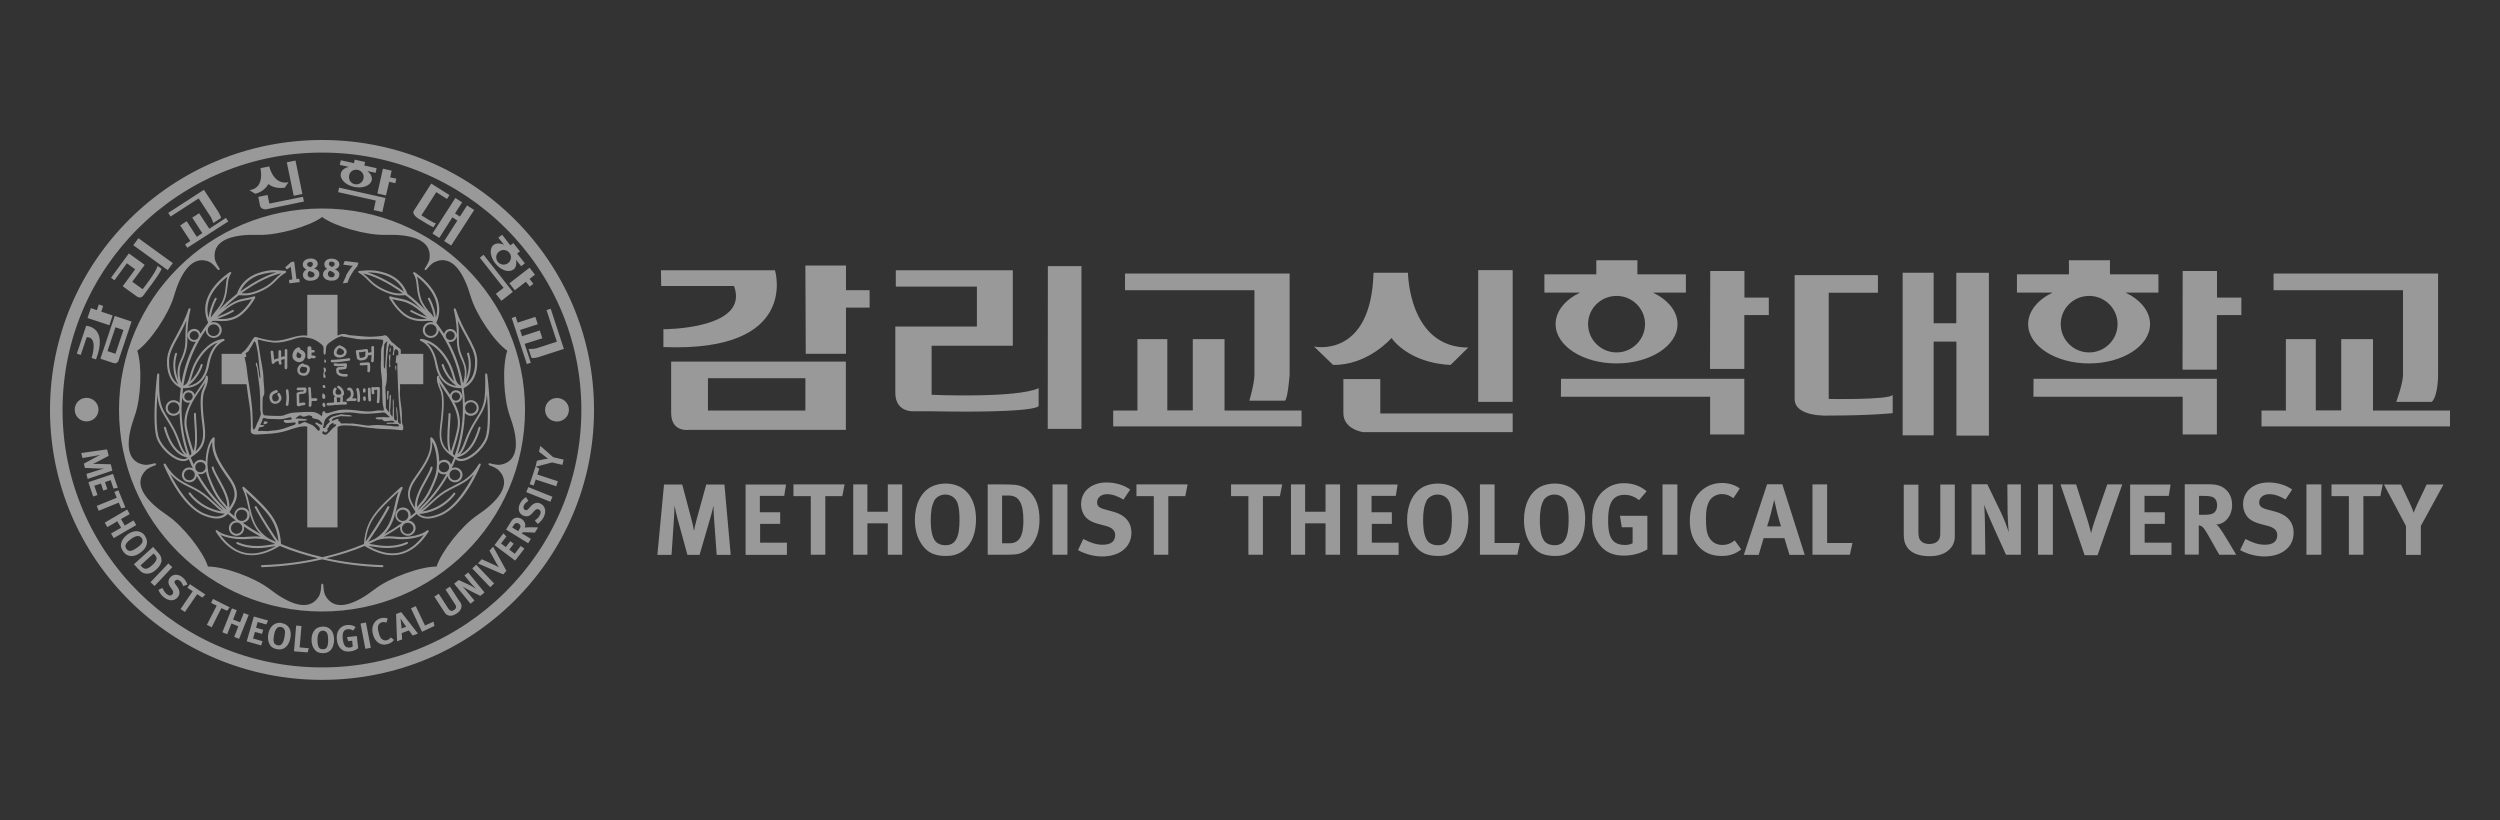 <svg width="250" height="82" viewBox="0 0 250 82" fill="none" xmlns="http://www.w3.org/2000/svg">
<rect x="0" y="0" width="250" height="82" fill="#333333" stroke="none"/>
<path d="M32.201 14C47.235 14 59.402 26.087 59.402 40.994C59.402 55.901 47.223 67.987 32.201 67.987C17.18 67.987 5 55.901 5 40.994C5 26.087 17.18 14 32.201 14ZM32.201 15.258C17.881 15.258 6.255 26.771 6.255 40.994C6.255 55.217 17.881 66.742 32.201 66.742C46.521 66.742 58.135 55.205 58.135 40.994C58.135 26.783 46.521 15.258 32.201 15.258ZM32.275 62.652C32.976 62.653 33.407 63.141 33.407 63.959C33.407 64.545 33.209 64.985 32.828 65.192C32.668 65.278 32.52 65.314 32.312 65.314C31.918 65.314 31.66 65.216 31.463 64.96C31.254 64.704 31.155 64.374 31.155 63.995C31.143 63.446 31.365 62.995 31.733 62.787C31.893 62.714 32.078 62.665 32.275 62.665V62.652ZM30.146 62.603L29.962 64.74L30.885 64.826L30.762 65.241L29.396 65.131L29.617 62.555L30.146 62.603ZM34.698 62.506C35.018 62.469 35.314 62.53 35.56 62.701L35.326 63.056C35.142 62.946 34.957 62.897 34.76 62.921C34.612 62.933 34.489 62.994 34.403 63.092C34.256 63.287 34.243 63.568 34.28 63.946C34.33 64.312 34.416 64.544 34.563 64.654C34.674 64.74 34.822 64.764 34.994 64.752C35.105 64.74 35.19 64.703 35.276 64.654L35.215 64.068L34.821 64.117L34.7 63.711L35.683 63.605L35.818 64.826C35.572 65.009 35.289 65.119 34.981 65.144C34.6 65.192 34.305 65.095 34.059 64.851C33.849 64.631 33.726 64.362 33.69 63.983C33.628 63.434 33.764 63.031 34.096 62.75C34.268 62.604 34.452 62.53 34.698 62.506ZM28.178 62.299V62.31C28.867 62.433 29.187 63.006 29.039 63.8C28.928 64.374 28.645 64.765 28.239 64.899C28.08 64.948 27.92 64.96 27.711 64.924C27.33 64.851 27.096 64.703 26.948 64.41C26.801 64.117 26.764 63.788 26.825 63.409C26.924 62.86 27.219 62.469 27.625 62.335C27.797 62.274 27.981 62.262 28.178 62.299ZM32.287 63.067C32.103 63.067 31.955 63.166 31.881 63.3C31.783 63.471 31.746 63.703 31.746 64.008C31.746 64.447 31.82 64.728 31.98 64.838C32.053 64.899 32.164 64.924 32.287 64.924H32.312C32.668 64.924 32.816 64.654 32.816 63.995C32.816 63.727 32.791 63.544 32.742 63.398C32.705 63.263 32.558 63.067 32.287 63.067ZM37.08 64.78L36.536 64.883L36.05 62.352L36.594 62.25L37.08 64.78ZM26.812 62.055L26.628 62.445L25.767 62.201L25.606 62.774L26.32 62.982L26.197 63.385L25.496 63.19L25.3 63.849L26.247 64.117L26.124 64.545L24.672 64.13L25.386 61.651L26.812 62.055ZM28.105 62.701C27.92 62.664 27.76 62.726 27.661 62.848C27.538 62.994 27.453 63.214 27.403 63.52C27.317 63.959 27.342 64.239 27.477 64.386C27.55 64.459 27.649 64.508 27.773 64.532C28.129 64.593 28.326 64.349 28.449 63.702C28.498 63.446 28.51 63.251 28.498 63.105C28.473 62.97 28.375 62.75 28.105 62.701ZM38.082 61.822C38.328 61.761 38.598 61.774 38.77 61.859L38.636 62.262C38.476 62.201 38.328 62.189 38.192 62.226C38.02 62.275 37.872 62.396 37.823 62.555C37.774 62.713 37.774 62.934 37.86 63.227C37.946 63.58 38.033 63.751 38.144 63.873C38.303 64.019 38.488 64.081 38.709 64.019L38.697 64.008C38.845 63.971 38.968 63.898 39.078 63.739L39.398 63.995C39.239 64.203 39.041 64.337 38.759 64.41C38.414 64.508 38.118 64.471 37.848 64.288C37.59 64.105 37.405 63.837 37.307 63.471C37.221 63.166 37.208 62.897 37.27 62.652C37.368 62.237 37.676 61.932 38.082 61.822ZM41.797 63.36L41.269 63.556L40.887 63.043L40.173 63.312L40.21 63.946L39.706 64.13L39.607 61.407H39.595L40.124 61.212L41.797 63.36ZM23.676 61.017L23.307 61.957L24.008 62.226L24.377 61.297L24.869 61.492L23.909 63.886L23.417 63.69L23.835 62.628L23.146 62.348L22.716 63.422L22.236 63.227L23.195 60.833L23.676 61.017ZM34.7 63.711L34.674 63.715L34.698 63.702L34.7 63.711ZM42.498 62.555L43.348 62.164L43.445 62.592L42.203 63.178L41.096 60.833L41.576 60.613L42.498 62.555ZM40.111 62.359C40.136 62.542 40.148 62.677 40.148 62.848L40.629 62.677H40.616C40.613 62.672 40.443 62.443 40.309 62.237C40.235 62.14 40.05 61.847 40.05 61.847C40.05 61.847 40.087 62.164 40.111 62.359ZM22.975 60.735L22.703 61.077L22.138 60.809L21.166 62.726L20.686 62.481L21.67 60.565L21.105 60.284L21.301 59.894L22.975 60.735ZM45.943 60.125L45.955 60.113C46.09 60.321 46.115 60.37 46.14 60.48C46.189 60.687 46.128 61.053 45.66 61.358C45.328 61.578 45.02 61.627 44.774 61.517C44.627 61.456 44.553 61.382 44.418 61.175L43.434 59.661L43.876 59.381L44.799 60.809C44.885 60.943 44.959 61.017 45.008 61.041C45.118 61.114 45.255 61.102 45.402 61.004C45.599 60.882 45.66 60.711 45.574 60.54C45.55 60.491 45.525 60.454 45.451 60.345L44.553 58.953L44.996 58.66L45.943 60.125ZM20.538 59.454L20.23 59.759L19.714 59.417L18.496 61.199L18.053 60.906L19.271 59.124L18.742 58.77L18.988 58.416L20.538 59.454ZM32.201 20.85C43.421 20.85 52.501 29.86 52.501 40.994C52.501 52.129 43.409 61.15 32.201 61.15C20.994 61.15 11.902 52.129 11.901 40.994C11.901 29.872 20.981 20.85 32.201 20.85ZM32.214 21.704C30.971 22.632 27.772 23.547 25.865 23.486C23.565 23.413 21.228 23.853 21.474 25.843C21.523 26.209 21.793 26.6 21.916 26.795C21.977 26.893 21.966 26.979 21.929 27.003C21.892 27.015 21.805 27.015 21.731 26.917C21.584 26.734 21.288 26.367 20.956 26.196L20.993 26.209C19.173 25.379 18.016 27.442 17.389 29.627C16.86 31.446 15.002 34.181 13.723 35.072C14.227 36.525 14.116 39.822 13.464 41.605C12.689 43.741 12.382 46.085 14.362 46.464C14.731 46.537 15.175 46.403 15.408 46.342C15.519 46.317 15.592 46.354 15.604 46.391C15.617 46.439 15.58 46.512 15.47 46.549C15.248 46.634 14.805 46.793 14.547 47.062C13.181 48.526 14.805 50.236 16.712 51.518C18.299 52.58 20.342 55.181 20.797 56.658C22.359 56.634 25.471 57.745 26.984 58.917C28.793 60.321 30.934 61.322 31.918 59.576C32.09 59.234 32.115 58.77 32.115 58.538C32.127 58.428 32.189 58.367 32.226 58.367C32.275 58.367 32.337 58.416 32.337 58.538C32.349 58.782 32.374 59.246 32.546 59.576C33.518 61.321 35.67 60.321 37.478 58.917C38.979 57.757 42.105 56.634 43.655 56.658C44.123 55.181 46.152 52.58 47.739 51.518C49.646 50.236 51.27 48.514 49.904 47.062C49.646 46.793 49.204 46.622 48.982 46.549C48.872 46.512 48.847 46.44 48.847 46.391C48.859 46.342 48.933 46.305 49.044 46.342C49.266 46.403 49.72 46.525 50.089 46.464C52.07 46.085 51.775 43.741 50.987 41.605C50.335 39.822 50.224 36.525 50.728 35.072C49.449 34.181 47.592 31.446 47.062 29.627C46.423 27.43 45.279 25.367 43.458 26.209C43.126 26.368 42.83 26.734 42.683 26.917C42.621 27.002 42.535 27.027 42.498 27.003C42.461 26.978 42.449 26.892 42.511 26.795C42.634 26.6 42.905 26.209 42.954 25.843C43.2 23.853 40.85 23.413 38.562 23.486C36.655 23.547 33.457 22.632 32.214 21.704ZM48.453 59.246L48.034 59.588L47.062 59.1C46.743 58.929 46.386 58.746 46.251 58.648C46.398 58.795 46.595 59.039 46.73 59.197L47.444 60.052L47.051 60.369L45.414 58.367L45.869 58.001L46.915 58.489C47.186 58.624 47.445 58.77 47.605 58.88C47.457 58.733 47.235 58.489 47.112 58.355L46.447 57.551L46.816 57.244L48.453 59.246ZM17.008 57.757C17.303 57.391 17.807 57.378 18.237 57.72C18.483 57.915 18.668 58.196 18.742 58.465L18.311 58.6C18.225 58.343 18.127 58.184 17.967 58.062V58.074C17.807 57.94 17.61 57.94 17.499 58.074C17.413 58.172 17.426 58.27 17.561 58.452L17.745 58.709C18.003 59.063 18.017 59.43 17.77 59.723C17.438 60.126 16.884 60.126 16.38 59.723C16.146 59.54 15.95 59.271 15.839 58.99L16.244 58.795C16.367 59.051 16.466 59.234 16.675 59.405C16.909 59.588 17.106 59.6 17.254 59.417C17.364 59.283 17.339 59.136 17.204 58.941L17.032 58.709C16.885 58.489 16.823 58.306 16.848 58.135C16.86 58.001 16.91 57.867 17.008 57.757ZM49.414 58.35L49.023 58.72L47.226 56.843L47.618 56.473L49.414 58.35ZM17.229 56.719L15.457 58.6L15.051 58.221L16.835 56.341L17.229 56.719ZM46.447 57.551L46.435 57.562V57.537L46.447 57.551ZM50.643 57.085L50.323 57.44L47.789 56.341L48.183 55.926L49.474 56.512C49.584 56.573 49.72 56.634 49.893 56.731C49.794 56.597 49.683 56.402 49.609 56.268L48.957 55.083L48.945 55.07L49.315 54.668L50.643 57.085ZM15.654 55.083C15.753 55.193 15.888 55.339 15.949 55.425C16.084 55.596 16.146 55.791 16.146 56.011L16.158 55.999C16.146 56.328 15.974 56.634 15.63 56.951C15.371 57.195 15.088 57.342 14.793 57.366C14.522 57.391 14.264 57.305 14.092 57.147C14.018 57.085 13.932 56.999 13.821 56.89L13.391 56.426L15.31 54.692L15.654 55.083ZM14.055 56.536L14.239 56.743V56.719C14.473 56.975 14.78 56.914 15.187 56.548C15.42 56.34 15.58 56.157 15.642 55.962C15.678 55.815 15.654 55.669 15.519 55.523L15.358 55.352L14.055 56.536ZM25.89 27.283C26.935 26.942 27.649 27.003 28.116 27.052C28.276 27.076 28.4 27.076 28.498 27.076C28.56 27.076 28.596 27.101 28.608 27.149V27.198C28.608 27.259 28.572 27.296 28.523 27.296C28.117 27.54 27.883 27.772 27.637 28.028C27.305 28.37 26.948 28.736 26.124 29.114C25.103 29.59 24.512 29.554 24.155 29.529C24.032 29.529 23.946 29.517 23.872 29.529C23.552 29.773 23.245 30.042 22.925 30.323C22.716 30.519 22.494 30.727 22.273 30.946C22.74 30.568 23.282 30.189 23.86 29.994C24.082 29.909 24.401 29.859 24.709 29.798C24.992 29.737 25.275 29.689 25.386 29.64C25.423 29.615 25.472 29.628 25.509 29.664C25.533 29.701 25.545 29.75 25.52 29.786C25.482 29.849 24.659 31.362 23.54 31.85C22.839 32.155 22.236 32.118 21.806 32.094C21.572 32.081 21.375 32.069 21.227 32.118C21.191 32.167 21.153 32.203 21.116 32.252C21.202 32.24 21.289 32.216 21.375 32.216C21.584 32.216 21.793 32.301 21.94 32.447C22.088 32.594 22.175 32.801 22.175 33.009C22.175 33.216 22.088 33.412 21.94 33.559C21.781 33.705 21.584 33.791 21.375 33.791C21.166 33.791 20.956 33.705 20.809 33.559C20.661 33.412 20.575 33.216 20.575 32.984C19.554 34.474 18.693 36.318 18.336 38.565C18.742 38.418 18.84 38.076 19 37.539C19.123 37.099 19.283 36.574 19.652 35.951C20.6 34.389 21.645 33.974 22.347 33.889C22.396 33.877 22.445 33.913 22.457 33.962C22.469 34.011 22.445 34.06 22.395 34.084C21.67 34.402 21.129 35.256 20.92 36.44C20.637 38.015 19.738 38.833 18.299 38.82C18.274 39.077 18.275 39.358 18.25 39.627C18.262 39.297 18.533 39.028 18.865 39.028C19.037 39.028 19.197 39.089 19.308 39.211C19.394 39.284 19.443 39.383 19.468 39.48C19.628 39.224 19.8 38.98 19.947 38.76C20.267 38.296 20.55 37.893 20.562 37.661C20.575 37.612 20.612 37.564 20.661 37.563C20.71 37.551 20.76 37.588 20.773 37.637C20.846 37.966 20.747 38.43 20.465 39.04C20.145 39.699 20.293 41.299 20.465 42.605C20.662 44.18 20.329 44.949 19.074 45.755C19.173 45.999 19.271 46.231 19.382 46.476C19.468 46.183 19.751 45.976 20.07 45.976C20.255 45.976 20.427 46.049 20.562 46.171C20.587 45.133 20.895 44.107 21.301 43.753C21.338 43.728 21.375 43.717 21.412 43.741C21.461 43.754 21.474 43.79 21.474 43.839C21.338 45.194 21.818 46.036 23.048 47.782C24.118 49.296 23.626 50.102 23.184 50.81C23.098 50.956 23.023 51.079 22.949 51.213C23.109 51.359 23.269 51.494 23.441 51.628C23.429 51.603 23.43 51.554 23.43 51.518C23.43 51.091 23.774 50.749 24.204 50.749C24.401 50.749 24.599 50.834 24.746 50.969C24.893 51.115 24.967 51.31 24.967 51.518C24.967 51.725 24.893 51.92 24.746 52.055C24.611 52.177 24.451 52.251 24.278 52.275C24.844 52.69 25.447 53.069 26.074 53.423C25.25 52.593 25.016 51.579 24.795 50.59C24.66 49.955 24.524 49.369 24.241 48.832C24.217 48.783 24.229 48.722 24.266 48.697C24.315 48.661 24.364 48.661 24.401 48.697C27.009 51.078 27.932 52.031 28.105 54.399C29.396 54.949 30.786 55.376 32.25 55.718C33.714 55.376 35.105 54.949 36.397 54.399C36.569 52.043 37.491 51.078 40.1 48.697C40.136 48.673 40.197 48.673 40.234 48.697C40.271 48.734 40.272 48.783 40.26 48.832C39.989 49.369 39.854 49.955 39.706 50.59C39.485 51.566 39.251 52.593 38.427 53.423C39.066 53.069 39.657 52.678 40.223 52.275C40.05 52.251 39.878 52.177 39.755 52.055C39.607 51.92 39.533 51.725 39.533 51.518C39.533 51.31 39.607 51.115 39.755 50.969C39.902 50.834 40.099 50.749 40.296 50.749C40.726 50.749 41.071 51.09 41.071 51.518C41.071 51.554 41.059 51.591 41.059 51.628C41.231 51.494 41.391 51.359 41.551 51.213C41.489 51.079 41.404 50.944 41.317 50.81C40.874 50.102 40.37 49.296 41.44 47.782C42.683 46.036 43.163 45.194 43.027 43.839C43.015 43.802 43.04 43.766 43.077 43.741C43.126 43.717 43.163 43.729 43.2 43.753C43.606 44.119 43.901 45.133 43.926 46.171C44.061 46.049 44.233 45.976 44.418 45.976C44.738 45.976 45.008 46.183 45.106 46.476C45.205 46.244 45.316 45.999 45.402 45.755C44.148 44.949 43.815 44.193 44.012 42.605C44.184 41.299 44.332 39.699 44.024 39.04C43.742 38.43 43.631 37.966 43.717 37.637C43.729 37.588 43.778 37.563 43.827 37.563C43.876 37.563 43.913 37.612 43.913 37.661C43.926 37.893 44.209 38.296 44.528 38.76C44.676 38.98 44.848 39.224 45.008 39.48C45.032 39.383 45.094 39.284 45.168 39.211C45.279 39.089 45.439 39.028 45.599 39.028C45.943 39.028 46.214 39.297 46.214 39.639C46.214 39.809 46.153 39.956 46.042 40.078C45.919 40.2 45.759 40.262 45.599 40.262C45.537 40.262 45.488 40.249 45.438 40.237C45.844 41.043 46.14 41.959 45.931 42.935C45.734 43.875 45.55 44.437 45.427 44.803C45.242 45.34 45.23 45.389 45.464 45.56C46.005 44.07 46.288 42.471 46.288 40.786C46.288 40.102 46.239 39.443 46.152 38.82C44.713 38.833 43.815 38.015 43.532 36.44C43.335 35.244 42.794 34.389 42.056 34.084C41.994 34.06 41.982 34.011 41.994 33.962C42.006 33.913 42.055 33.889 42.105 33.889C42.806 33.962 43.852 34.389 44.799 35.951C45.168 36.574 45.328 37.112 45.451 37.539C45.599 38.076 45.697 38.418 46.115 38.565C45.758 36.33 44.897 34.474 43.876 33.009C43.876 33.216 43.79 33.412 43.643 33.559C43.495 33.705 43.286 33.791 43.077 33.791C42.868 33.791 42.658 33.705 42.511 33.559C42.363 33.412 42.277 33.228 42.277 33.009C42.278 32.789 42.363 32.606 42.511 32.447C42.658 32.301 42.868 32.216 43.077 32.216C43.163 32.216 43.261 32.228 43.335 32.252C43.298 32.203 43.261 32.167 43.225 32.118C43.077 32.069 42.88 32.094 42.634 32.094C42.203 32.13 41.613 32.155 40.899 31.85C39.78 31.361 38.955 29.847 38.918 29.786C38.894 29.75 38.906 29.701 38.931 29.664C38.968 29.627 39.017 29.615 39.054 29.64C39.164 29.689 39.447 29.749 39.73 29.798C40.038 29.859 40.358 29.921 40.579 29.994C41.157 30.189 41.699 30.568 42.166 30.946C41.945 30.727 41.724 30.518 41.515 30.323C41.195 30.03 40.887 29.773 40.567 29.529C40.494 29.517 40.407 29.529 40.284 29.529C39.927 29.554 39.337 29.59 38.315 29.114C37.504 28.736 37.147 28.37 36.803 28.028C36.557 27.772 36.323 27.54 35.917 27.296C35.88 27.284 35.83 27.247 35.83 27.198V27.161C35.842 27.112 35.892 27.088 35.941 27.088C36.04 27.088 36.163 27.076 36.31 27.064C36.778 27.027 37.492 26.954 38.537 27.296C39.62 27.65 40.383 28.37 40.752 29.395C41.059 29.627 41.366 29.884 41.674 30.165C41.969 30.434 42.277 30.738 42.585 31.056C42.314 30.702 42.056 30.323 41.908 29.859C41.761 29.371 41.711 28.956 41.674 28.59C41.625 28.114 41.588 27.723 41.33 27.369C41.293 27.332 41.293 27.284 41.33 27.247C41.367 27.21 41.428 27.198 41.465 27.223C41.505 27.249 44.946 29.396 43.63 32.276C43.888 32.618 44.159 32.985 44.405 33.388C44.43 33.278 44.491 33.168 44.577 33.083C44.7 32.961 44.861 32.899 45.033 32.899C45.386 32.9 45.676 33.186 45.683 33.534C45.681 32.932 45.665 32.18 45.377 30.958C45.365 30.909 45.39 30.848 45.451 30.836C45.5 30.824 45.55 30.86 45.574 30.909C45.931 31.984 46.386 32.839 46.805 33.596C47.284 34.475 47.703 35.231 47.727 36.037C47.777 37.404 47.309 38.344 46.361 38.82C46.423 39.296 46.472 39.785 46.484 40.298C46.497 40.286 46.522 40.261 46.534 40.249C46.682 40.091 46.878 40.018 47.087 40.018C47.517 40.018 47.875 40.371 47.875 40.799C47.875 41.006 47.788 41.201 47.641 41.348C47.493 41.494 47.296 41.58 47.087 41.58C46.878 41.58 46.682 41.494 46.534 41.348C46.522 41.335 46.497 41.323 46.484 41.299C46.447 42.739 46.189 44.119 45.746 45.413C46.09 45.132 46.238 44.73 46.447 44.181C46.632 43.705 46.854 43.106 47.284 42.386L47.616 41.836C48.379 40.615 48.576 40.285 48.515 37.453C48.515 37.392 48.564 37.344 48.613 37.344C48.675 37.344 48.724 37.38 48.724 37.441C48.761 37.653 49.326 42.484 48.724 43.924C48.281 44.998 47.038 46.06 46.165 46.109C45.919 46.134 45.709 46.061 45.562 45.914C45.451 46.219 45.316 46.525 45.168 46.83C45.266 46.769 45.377 46.744 45.5 46.744C45.918 46.744 46.251 47.074 46.251 47.489C46.251 47.684 46.164 47.867 46.029 48.014C45.894 48.16 45.697 48.233 45.5 48.233C45.303 48.233 45.107 48.148 44.972 48.014C44.861 47.904 44.786 47.757 44.762 47.599C44.06 48.844 43.163 49.992 42.056 51.029C42.339 50.871 42.634 50.602 42.966 50.285C43.372 49.907 43.839 49.467 44.43 49.089C44.799 48.857 45.143 48.697 45.476 48.526C46.349 48.087 47.112 47.709 47.887 46.402C47.911 46.366 47.973 46.342 48.023 46.366C48.072 46.379 48.084 46.44 48.071 46.488C48.007 46.665 46.36 50.663 44.024 51.566C43.225 51.884 42.327 52.091 41.662 51.395C41.404 51.615 41.145 51.835 40.862 52.055C41.256 52.091 41.563 52.41 41.563 52.812C41.563 53.02 41.478 53.203 41.33 53.35C41.195 53.496 40.997 53.581 40.788 53.581C40.579 53.581 40.382 53.496 40.234 53.35C40.087 53.215 40.014 53.02 40.014 52.812C40.014 52.752 40.013 52.702 40.025 52.653C39.496 53.02 38.955 53.35 38.377 53.667C38.697 53.63 39.078 53.618 39.533 53.667C41.083 53.826 42.326 53.398 42.695 53.044C42.732 53.007 42.794 53.007 42.831 53.044C42.88 53.081 42.88 53.142 42.855 53.179C42.216 54.119 40.284 56.975 36.458 54.595C35.265 55.108 33.973 55.498 32.632 55.828C34.403 56.219 36.286 56.451 38.242 56.512C38.291 56.524 38.34 56.572 38.34 56.621C38.34 56.682 38.291 56.718 38.242 56.719C36.126 56.658 34.121 56.377 32.214 55.938C30.319 56.377 28.301 56.658 26.197 56.719C26.148 56.719 26.099 56.682 26.099 56.621C26.099 56.56 26.148 56.512 26.197 56.512C28.141 56.451 30.024 56.219 31.808 55.828C30.467 55.498 29.175 55.095 27.981 54.595C24.143 56.975 22.212 54.119 21.584 53.179C21.547 53.13 21.56 53.081 21.597 53.044C21.634 53.008 21.695 53.008 21.731 53.044C22.101 53.41 23.331 53.838 24.894 53.667C25.349 53.63 25.73 53.63 26.05 53.667C25.472 53.35 24.918 53.02 24.401 52.653C24.414 52.714 24.413 52.752 24.413 52.812C24.413 53.02 24.34 53.203 24.192 53.35C24.057 53.496 23.847 53.581 23.65 53.581C23.454 53.581 23.257 53.496 23.109 53.35C22.974 53.215 22.888 53.02 22.888 52.812C22.888 52.422 23.195 52.092 23.589 52.055C23.306 51.835 23.048 51.615 22.79 51.395C22.113 52.091 21.215 51.872 20.415 51.566C18.078 50.675 16.442 46.661 16.367 46.488C16.343 46.44 16.368 46.391 16.417 46.366C16.466 46.342 16.527 46.366 16.552 46.402C17.327 47.721 18.09 48.087 18.964 48.526C19.296 48.685 19.64 48.857 20.009 49.089C20.599 49.455 21.068 49.907 21.474 50.285C21.818 50.602 22.101 50.871 22.384 51.029C21.277 49.992 20.378 48.844 19.677 47.599C19.652 47.757 19.578 47.904 19.468 48.014C19.332 48.16 19.135 48.233 18.939 48.233C18.742 48.233 18.545 48.148 18.41 48.014C18.275 47.879 18.189 47.684 18.189 47.489C18.189 47.074 18.52 46.744 18.939 46.744C19.061 46.744 19.172 46.781 19.283 46.83C19.136 46.537 19 46.219 18.877 45.914C18.729 46.06 18.52 46.122 18.274 46.109C17.413 46.073 16.171 45.01 15.716 43.924C15.126 42.484 15.691 37.653 15.716 37.441C15.728 37.38 15.765 37.344 15.826 37.344C15.888 37.356 15.925 37.392 15.925 37.453C15.863 40.285 16.061 40.615 16.823 41.836L17.155 42.386C17.586 43.094 17.807 43.692 17.991 44.181C18.188 44.742 18.336 45.145 18.692 45.413C18.25 44.107 18.004 42.739 17.955 41.299C17.943 41.311 17.918 41.335 17.905 41.348C17.758 41.494 17.561 41.58 17.352 41.58C17.142 41.58 16.945 41.494 16.798 41.348C16.651 41.201 16.564 41.006 16.564 40.799C16.564 40.359 16.921 40.018 17.352 40.018C17.561 40.018 17.758 40.103 17.905 40.249C17.918 40.261 17.943 40.286 17.955 40.298C17.967 39.785 18.017 39.296 18.078 38.82L18.065 38.809C17.118 38.32 16.651 37.392 16.7 36.024C16.725 35.219 17.142 34.462 17.622 33.583C18.028 32.826 18.496 31.972 18.852 30.898C18.865 30.837 18.926 30.812 18.976 30.824C19.025 30.836 19.062 30.898 19.05 30.946C18.742 32.252 18.742 33.022 18.742 33.645C18.742 34.389 18.754 34.987 18.226 36.098C17.832 36.928 17.93 37.685 18.14 38.332C18.398 36.745 18.927 35.354 19.579 34.157C19.518 34.182 19.456 34.182 19.395 34.182C19.222 34.182 19.061 34.108 18.939 33.986C18.828 33.864 18.754 33.705 18.754 33.534C18.754 33.168 19.05 32.887 19.406 32.887C19.591 32.887 19.751 32.948 19.874 33.07C19.96 33.156 20.021 33.266 20.046 33.376C20.292 32.985 20.551 32.606 20.821 32.265C19.506 29.397 22.946 27.237 22.986 27.21C23.023 27.186 23.073 27.198 23.109 27.234C23.134 27.259 23.134 27.32 23.109 27.356C22.851 27.71 22.814 28.101 22.765 28.577C22.728 28.943 22.679 29.358 22.531 29.847C22.396 30.298 22.125 30.69 21.855 31.044C22.162 30.727 22.469 30.421 22.765 30.152C23.072 29.884 23.38 29.627 23.688 29.383C24.044 28.358 24.807 27.637 25.89 27.283ZM50.643 53.643L50.102 54.351L50.581 54.704L51.036 54.118L51.369 54.375L50.926 54.961L51.48 55.376L52.07 54.595L52.44 54.863L51.517 56.06L49.449 54.509L50.335 53.337L50.643 53.643ZM110.655 48.246C111.516 48.246 112.402 48.502 113.018 48.954L112.341 49.968V49.955C111.701 49.577 111.221 49.418 110.692 49.418C110.114 49.418 109.708 49.76 109.708 50.236C109.708 50.602 109.905 50.786 110.495 50.944L111.344 51.176C112.513 51.493 113.141 52.226 113.141 53.276C113.14 54.705 111.971 55.645 110.212 55.645C109.412 55.645 108.514 55.413 107.801 55.01L108.33 53.898C108.994 54.24 109.56 54.473 110.273 54.473C111.085 54.473 111.517 54.143 111.517 53.508C111.517 53.056 111.221 52.764 110.594 52.593L109.807 52.385C109.105 52.189 108.662 51.92 108.403 51.493C108.207 51.176 108.108 50.822 108.108 50.419C108.109 49.125 109.154 48.246 110.655 48.246ZM226.854 48.246C227.727 48.246 228.601 48.502 229.216 48.954L228.552 49.948C227.918 49.575 227.441 49.418 226.915 49.418C226.337 49.418 225.919 49.76 225.919 50.236C225.919 50.602 226.116 50.786 226.706 50.944L227.567 51.176C228.736 51.493 229.363 52.226 229.363 53.276C229.363 54.705 228.195 55.644 226.436 55.645C225.636 55.645 224.725 55.413 224.012 55.01L224.541 53.898C225.205 54.24 225.783 54.473 226.484 54.473C227.296 54.473 227.728 54.143 227.728 53.508C227.727 53.056 227.432 52.764 226.792 52.593L226.005 52.385C225.304 52.189 224.861 51.92 224.603 51.493C224.406 51.176 224.307 50.822 224.307 50.419C224.307 49.125 225.353 48.246 226.854 48.246ZM195.481 53.19C195.481 53.862 195.482 53.984 195.371 54.289C195.187 54.851 194.498 55.62 192.96 55.62C191.877 55.62 191.077 55.302 190.684 54.68C190.45 54.314 190.376 54.033 190.376 53.361V48.466H191.84V53.068C191.84 53.508 191.877 53.765 191.963 53.911C192.123 54.229 192.468 54.399 192.936 54.399C193.563 54.399 193.956 54.094 194.018 53.581C194.03 53.435 194.03 53.325 194.03 52.959V48.453H195.481V53.19ZM12.714 53.472C13.169 53.13 13.648 53.032 14.042 53.203C14.202 53.264 14.362 53.398 14.473 53.545H14.461C14.879 54.094 14.744 54.741 14.092 55.23C13.624 55.596 13.156 55.693 12.763 55.523C12.591 55.449 12.48 55.352 12.345 55.181C12.111 54.863 12.037 54.606 12.123 54.289C12.209 53.972 12.419 53.704 12.714 53.472ZM94.551 48.355C96.445 48.355 97.601 49.723 97.602 51.933L97.596 52.214C97.531 53.655 96.984 54.739 96.015 55.266C95.584 55.498 95.191 55.596 94.601 55.596C93.53 55.596 92.829 55.302 92.3 54.606C91.759 53.923 91.487 53.032 91.487 51.994C91.487 50.48 92.066 49.259 93.087 48.697C93.505 48.478 94.022 48.355 94.551 48.355ZM143.786 48.355C145.668 48.355 146.837 49.723 146.837 51.933L146.831 52.214C146.766 53.655 146.219 54.739 145.25 55.266C144.819 55.498 144.425 55.596 143.835 55.596C142.765 55.596 142.064 55.302 141.522 54.606C140.981 53.923 140.711 53.032 140.711 51.994C140.711 50.48 141.288 49.259 142.31 48.697C142.728 48.477 143.245 48.355 143.786 48.355ZM155.474 48.355C157.356 48.355 158.524 49.723 158.524 51.933L158.513 51.921C158.513 53.508 157.959 54.704 156.938 55.266C156.507 55.498 156.113 55.596 155.522 55.596C154.452 55.596 153.764 55.302 153.21 54.606C152.669 53.923 152.398 53.032 152.398 51.994C152.398 50.48 152.976 49.259 153.997 48.697C154.415 48.477 154.932 48.355 155.474 48.355ZM172.181 48.295C172.882 48.295 173.583 48.515 173.977 48.856L173.337 49.821L173.325 49.809C172.969 49.54 172.587 49.406 172.193 49.406C171.714 49.406 171.246 49.638 170.987 50.017C170.717 50.419 170.594 51.005 170.594 51.823C170.594 52.788 170.68 53.325 170.889 53.703C171.172 54.216 171.64 54.497 172.255 54.497C172.673 54.497 173.055 54.374 173.473 54.045L174.124 54.937C173.558 55.388 172.968 55.596 172.156 55.596C171.172 55.596 170.421 55.278 169.843 54.619C169.265 53.984 168.982 53.129 168.982 52.103C168.982 51.225 169.142 50.517 169.462 49.919C170.016 48.893 171.037 48.295 172.181 48.295ZM162.412 48.319C163.273 48.319 164.049 48.6 164.664 49.125L163.913 50.004V50.028C163.458 49.65 162.978 49.48 162.437 49.48C162.019 49.48 161.662 49.601 161.416 49.833C160.936 50.285 160.814 51.054 160.813 52.103C160.813 53.154 160.985 53.752 161.342 54.106C161.612 54.363 161.994 54.497 162.462 54.497C162.781 54.497 163.027 54.448 163.261 54.326V52.727H162.179L161.994 51.579H164.737V54.937C164.012 55.364 163.212 55.56 162.375 55.56C161.317 55.559 160.53 55.217 159.964 54.484C159.447 53.825 159.214 53.081 159.214 52.019C159.214 50.529 159.706 49.479 160.69 48.819C161.207 48.478 161.736 48.319 162.412 48.319ZM208.781 52.103C208.867 52.421 208.99 52.812 209.113 53.325C209.199 52.886 209.384 52.299 209.52 51.921L210.725 48.441H212.226L209.753 55.523H208.461L206.05 48.441H207.612L208.781 52.103ZM69.158 51.981C69.293 52.482 69.343 52.727 69.404 53.093C69.466 52.727 69.552 52.36 69.663 51.945L70.622 48.453H72.443L73.07 55.486H71.668L71.397 51.726C71.373 51.274 71.349 50.92 71.349 50.554C71.263 50.956 71.2 51.213 71.077 51.64L69.958 55.486H68.74L67.731 51.786C67.645 51.444 67.522 50.944 67.448 50.541C67.448 50.956 67.424 51.371 67.399 51.81L67.153 55.486H65.738L66.402 48.453H68.224L69.158 51.981ZM78.422 49.589H75.986V51.225H78.017V52.385H76.011V54.265H78.692V55.486H74.56V48.453H78.595L78.606 48.441L78.422 49.589ZM139.579 49.589H137.155V51.225H139.185V52.385H137.18V54.265H139.861V55.486H135.728V48.453H139.761L139.579 49.589ZM180.473 55.486H178.947L178.442 53.813H176.363L175.871 55.486H174.383L176.708 48.429H178.233L180.473 55.486ZM216.876 49.589H214.452V51.225H216.482V52.385H214.465V54.265H217.146V55.486H213.013V48.453H217.049L217.061 48.441L216.876 49.589ZM241.002 50.37C241.186 50.761 241.285 51.005 241.358 51.273C241.445 51.078 241.58 50.724 241.74 50.395L242.662 48.453H244.348L242.084 52.593V55.486H240.596V52.593L238.394 48.453H240.097L241.002 50.37ZM84.23 49.613H82.531V55.474H81.079V49.613H79.345V48.441H84.463L84.23 49.613ZM86.739 51.176H88.781V48.441H90.221V55.474H88.781V52.336H86.739V55.474H85.324V48.441H86.739V51.176ZM100.198 48.441C100.604 48.441 101.145 48.453 101.428 48.477C102.031 48.526 102.548 48.746 102.979 49.174C103.63 49.809 103.95 50.712 103.95 51.981C103.95 52.946 103.716 53.789 103.236 54.424C102.806 54.997 102.179 55.389 101.515 55.438C101.244 55.462 100.911 55.474 100.493 55.474H98.77V48.441H100.198ZM106.743 55.474H105.254V48.441H106.743V55.474ZM118.528 49.613H116.831V55.474H115.379V49.613H113.645V48.441H118.763L118.528 49.613ZM127.989 49.613H126.292V55.474H124.84V49.613H123.105V48.441H128.224L127.989 49.613ZM130.512 51.176H132.554V48.441H134.006V55.474H132.554V52.336H130.512V55.474H129.097V48.441H130.512V51.176ZM149.458 54.302H151.992L151.733 55.474H147.993V48.441H149.458V54.302ZM167.739 55.474H166.251V48.441H167.739V55.474ZM182.712 54.302H185.246L184.987 55.474H181.248V48.441H182.712V54.302ZM198.742 48.441L200.096 51.249C200.452 52.006 200.722 52.739 200.87 53.239C200.821 52.69 200.772 51.787 200.76 51.31L200.735 48.441H202.088V55.474H200.6L199.382 52.775C198.988 51.896 198.557 50.907 198.422 50.468C198.471 51.042 198.484 51.872 198.496 52.458L198.533 55.462H197.155V48.429H198.742V48.441ZM205.287 55.474H203.799V48.441H205.287V55.474ZM221.133 48.441C222.388 48.441 223.212 49.272 223.212 50.505C223.212 51.555 222.511 52.434 221.625 52.446C221.772 52.556 221.834 52.617 221.92 52.739C222.326 53.24 223.618 55.474 223.618 55.474H221.933C221.65 55.01 221.552 54.814 221.269 54.313C220.568 53.044 220.346 52.703 220.1 52.593C220.026 52.568 219.964 52.544 219.878 52.531V55.462H218.476V48.429H221.12L221.133 48.441ZM232.132 55.474H230.643V48.441H232.132V55.474ZM238.037 49.613H236.339V55.474H234.888V49.613H233.152V48.441H238.271L238.037 49.613ZM22.052 53.508C23.098 54.9 24.771 56.218 27.588 54.606C27.502 54.606 27.403 54.631 27.305 54.644C26.468 54.79 25.065 55.034 23.688 54.399C23.638 54.375 23.614 54.313 23.639 54.265C23.663 54.216 23.724 54.192 23.773 54.216C25.09 54.814 26.456 54.57 27.268 54.435C27.354 54.423 27.44 54.412 27.514 54.399C27.256 54.277 26.985 54.155 26.739 54.033C26.296 53.887 25.742 53.801 24.931 53.887C23.701 54.009 22.667 53.777 22.052 53.496V53.508ZM42.375 53.496C41.76 53.777 40.727 54.021 39.497 53.887V53.874C38.685 53.789 38.144 53.862 37.688 54.02C37.43 54.143 37.171 54.265 36.913 54.387C36.987 54.399 37.073 54.412 37.159 54.424C37.971 54.57 39.337 54.802 40.653 54.204C40.703 54.18 40.764 54.204 40.788 54.253C40.813 54.302 40.788 54.362 40.739 54.387C39.361 55.022 37.959 54.777 37.122 54.631C37.024 54.619 36.925 54.595 36.839 54.595C39.656 56.206 41.329 54.888 42.375 53.496ZM13.723 53.605C13.526 53.63 13.316 53.74 13.07 53.923C12.714 54.191 12.542 54.411 12.542 54.606C12.542 54.716 12.59 54.815 12.664 54.912C12.873 55.193 13.194 55.144 13.723 54.753V54.766C13.944 54.607 14.079 54.473 14.165 54.351C14.251 54.228 14.325 54.009 14.153 53.789C14.043 53.643 13.883 53.581 13.723 53.605ZM94.526 49.455C94.047 49.455 93.628 49.699 93.419 50.065H93.432C93.186 50.517 93.074 51.14 93.074 51.994C93.074 53.215 93.284 53.972 93.702 54.277C93.924 54.436 94.207 54.522 94.551 54.522C95.535 54.522 95.953 53.776 95.953 51.981C95.953 51.261 95.892 50.748 95.769 50.346C95.658 49.992 95.277 49.455 94.526 49.455ZM143.762 49.455C143.282 49.455 142.863 49.699 142.654 50.065H142.667C142.421 50.517 142.31 51.14 142.31 51.994C142.31 53.215 142.519 53.972 142.938 54.277C143.159 54.436 143.442 54.522 143.786 54.522C144.77 54.522 145.188 53.776 145.188 51.981C145.188 51.261 145.127 50.748 145.004 50.346C144.893 49.992 144.512 49.455 143.762 49.455ZM155.437 49.455C154.957 49.455 154.538 49.699 154.329 50.065H154.342C154.096 50.517 153.985 51.14 153.985 51.994C153.985 53.215 154.194 53.972 154.612 54.277C154.834 54.436 155.117 54.521 155.461 54.522C156.445 54.522 156.864 53.776 156.864 51.981C156.864 51.261 156.803 50.748 156.68 50.346C156.569 49.992 156.187 49.455 155.437 49.455ZM51.11 52.141C51.344 51.75 51.775 51.652 52.156 51.897C52.488 52.104 52.624 52.495 52.464 52.764C52.525 52.739 52.611 52.739 52.611 52.739H52.636C52.866 52.715 53.792 52.739 53.816 52.739L53.484 53.264C53.288 53.252 53.201 53.252 52.992 53.239C52.464 53.215 52.316 53.215 52.23 53.264C52.205 53.288 52.168 53.325 52.168 53.325L53.091 53.887L52.82 54.326L50.605 52.959L51.11 52.141ZM100.21 54.326H100.973C101.908 54.326 102.339 53.618 102.339 52.116C102.339 51.298 102.264 50.603 101.981 50.139C101.748 49.76 101.416 49.553 100.862 49.553H100.21V54.326ZM24.598 49.198C24.758 49.626 24.868 50.089 24.967 50.541H24.955C25.226 51.762 25.509 53.032 26.96 53.898C27.194 53.996 27.403 54.094 27.612 54.204C27.182 53.569 26.087 51.908 25.484 50.761C25.448 50.712 25.471 50.651 25.52 50.627C25.582 50.59 25.643 50.614 25.668 50.663C26.283 51.859 27.464 53.605 27.846 54.167C27.637 52.165 26.837 51.249 24.598 49.198ZM39.816 49.198C37.59 51.261 36.778 52.177 36.568 54.167C36.962 53.605 38.131 51.859 38.746 50.663C38.783 50.627 38.844 50.603 38.894 50.627C38.943 50.651 38.968 50.712 38.943 50.761C38.353 51.908 37.245 53.569 36.815 54.204C37.024 54.094 37.233 53.984 37.467 53.898C38.906 53.032 39.189 51.762 39.472 50.541C39.57 50.102 39.669 49.626 39.841 49.198H39.816ZM12.972 51.408L12.099 51.908L12.48 52.556L13.354 52.043L13.624 52.507L11.373 53.813L11.102 53.35L12.111 52.775L11.729 52.129L10.733 52.715L10.475 52.263L12.714 50.956L12.972 51.408ZM40.776 52.275C40.616 52.275 40.481 52.336 40.37 52.446C40.26 52.544 40.198 52.678 40.198 52.837C40.198 53.154 40.456 53.398 40.764 53.398C40.924 53.398 41.059 53.337 41.17 53.227C41.281 53.118 41.342 52.971 41.342 52.824C41.342 52.714 41.307 52.605 41.243 52.516L41.182 52.446C41.071 52.337 40.936 52.276 40.776 52.275ZM23.663 52.251C23.503 52.251 23.368 52.312 23.257 52.422C23.159 52.52 23.098 52.654 23.098 52.812C23.098 52.971 23.146 53.105 23.257 53.215C23.368 53.325 23.515 53.386 23.663 53.386V53.374C23.971 53.374 24.229 53.13 24.23 52.812C24.23 52.666 24.18 52.52 24.069 52.422C23.959 52.312 23.823 52.251 23.663 52.251ZM51.873 52.36C51.738 52.287 51.602 52.275 51.504 52.36C51.455 52.397 51.381 52.483 51.319 52.593L51.221 52.751L51.824 53.117L51.91 52.971V52.959C52.033 52.776 52.069 52.678 52.045 52.58C52.02 52.495 51.959 52.421 51.873 52.36ZM33.751 33.559C33.8 33.534 33.837 33.51 33.887 33.498C34.428 33.278 34.662 33.486 34.981 33.523C35.277 33.559 36.224 33.62 36.704 33.669C37.196 33.706 38.205 33.607 38.365 33.559C38.525 33.498 38.574 33.523 38.709 33.62C38.844 33.718 39.066 34.108 39.177 34.206C39.288 34.304 39.435 34.389 39.57 34.523C39.693 34.658 39.952 34.828 40.038 34.901C40.087 34.95 40.087 35.17 40.075 35.39H42.326V38.418H39.988C40.025 38.65 40.013 38.93 39.988 39.211C39.964 39.504 40.1 40.651 40.161 40.957C40.21 41.274 40.161 42.263 40.234 42.386C40.382 42.679 40.321 42.898 40.296 42.972C40.271 43.045 40.062 43.033 39.656 42.972C39.25 42.911 37.923 42.911 37.565 42.85C37.221 42.789 36.938 42.813 36.273 42.703C35.609 42.581 34.477 42.471 34.01 42.581C33.924 42.605 33.837 42.655 33.751 42.716V52.739H30.725V42.654C30.183 42.557 29.507 42.801 28.707 43.058C27.661 43.399 26.492 43.399 25.767 43.448C25.041 43.497 25.066 43.155 25.078 42.996C25.103 42.849 25.102 41.348 24.942 40.493C24.881 40.139 24.77 39.297 24.648 38.418H22.162V35.39H24.143C24.155 35.329 24.205 35.256 24.315 35.183C24.672 34.963 25.152 34.096 25.3 33.889C25.447 33.681 25.509 33.669 25.619 33.705C25.73 33.754 26.8 34.047 27.354 34.071C27.636 34.084 28.067 34.084 29.039 33.791C29.839 33.559 30.22 33.51 30.725 33.559V29.48H33.751V33.559ZM177.09 51.335C176.955 51.836 176.868 52.178 176.708 52.642H178.099C178.099 52.642 177.864 51.896 177.704 51.225C177.63 50.907 177.422 49.98 177.422 49.98C177.422 49.98 177.213 50.81 177.09 51.335ZM52.833 50.09C52.612 50.236 52.476 50.37 52.39 50.541C52.303 50.724 52.341 50.908 52.501 50.993C52.624 51.054 52.722 51.029 52.869 50.858L53.091 50.614C53.374 50.285 53.731 50.199 54.075 50.37H54.062C54.53 50.602 54.653 51.127 54.37 51.713C54.235 51.969 54.014 52.227 53.768 52.398L53.484 52.043C53.706 51.897 53.879 51.738 53.989 51.506C54.125 51.237 54.087 51.042 53.878 50.944C53.718 50.871 53.583 50.919 53.423 51.102L53.227 51.322C53.054 51.517 52.894 51.616 52.71 51.628C52.575 51.64 52.439 51.616 52.304 51.555C51.873 51.347 51.75 50.858 51.996 50.37C52.131 50.077 52.365 49.845 52.611 49.711L52.833 50.09ZM24.168 50.969C24.008 50.969 23.872 51.017 23.762 51.127C23.663 51.237 23.602 51.372 23.602 51.53C23.602 51.689 23.651 51.823 23.762 51.933C23.872 52.03 24.008 52.092 24.168 52.092C24.475 52.092 24.733 51.847 24.733 51.53C24.733 51.372 24.684 51.237 24.573 51.127C24.463 51.029 24.328 50.969 24.168 50.969ZM40.272 50.969C40.124 50.969 39.989 51.017 39.878 51.127C39.767 51.237 39.706 51.384 39.706 51.53C39.706 51.835 39.964 52.092 40.272 52.092C40.431 52.092 40.567 52.042 40.678 51.933C40.776 51.823 40.838 51.689 40.838 51.53C40.838 51.372 40.788 51.237 40.678 51.127C40.567 51.029 40.419 50.969 40.272 50.969ZM47.395 47.403C46.792 48.087 46.177 48.392 45.537 48.71C45.217 48.869 44.872 49.04 44.516 49.26C43.938 49.626 43.483 50.053 43.077 50.432C42.77 50.725 42.498 50.98 42.227 51.151C43.175 51.029 44.492 50.456 45.365 49.296C45.402 49.247 45.513 49.272 45.513 49.272L45.5 49.284C45.537 49.321 45.55 49.382 45.513 49.431C44.455 50.847 42.843 51.359 41.908 51.395C42.474 51.847 43.2 51.676 43.913 51.395C45.475 50.797 46.742 48.673 47.395 47.403ZM17.02 47.392C17.672 48.661 18.939 50.785 20.501 51.384L20.477 51.371C21.178 51.652 21.916 51.823 22.482 51.371C21.547 51.334 19.947 50.822 18.877 49.406C18.84 49.357 18.853 49.296 18.902 49.26C18.951 49.235 19.013 49.235 19.05 49.284C19.923 50.444 21.252 51.017 22.186 51.14C21.916 50.969 21.645 50.712 21.338 50.419C20.932 50.041 20.477 49.613 19.898 49.247C19.542 49.027 19.209 48.856 18.877 48.697C18.237 48.38 17.622 48.075 17.02 47.392ZM219.902 51.481H220.37C220.985 51.481 221.244 51.42 221.44 51.249C221.613 51.09 221.711 50.834 221.711 50.541C221.711 50.102 221.539 49.797 221.207 49.687C221.047 49.626 220.752 49.589 220.407 49.589H219.902V51.481ZM12.542 50.749L12.123 50.834L11.877 50.261L9.872 51.078L9.675 50.59L11.681 49.773L11.435 49.198L11.84 49.027L12.542 50.749ZM43.84 47.196C43.803 47.404 43.754 47.599 43.68 47.782C43.028 49.552 42.462 50.188 42.117 50.554C41.957 50.725 41.859 50.834 41.81 50.993C42.966 49.907 43.925 48.71 44.639 47.403C44.565 47.428 44.479 47.44 44.393 47.44C44.196 47.44 44.011 47.367 43.876 47.232L43.889 47.257C43.877 47.233 43.852 47.209 43.84 47.196ZM20.551 47.208C20.416 47.342 20.243 47.416 20.046 47.416C19.96 47.416 19.874 47.403 19.8 47.379C20.526 48.685 21.473 49.894 22.642 50.969C22.592 50.822 22.482 50.712 22.322 50.529C21.99 50.163 21.412 49.54 20.76 47.758V47.733C20.686 47.55 20.637 47.355 20.6 47.148C20.587 47.172 20.563 47.184 20.551 47.208ZM21.215 44.168C20.932 44.656 20.723 45.621 20.747 46.537C20.772 46.586 20.773 46.647 20.773 46.708V46.793C20.797 47.11 20.858 47.416 20.956 47.685C21.596 49.418 22.15 50.028 22.482 50.395C22.569 50.504 22.667 50.602 22.729 50.7C22.753 49.821 22.211 48.844 21.769 48.051C21.498 47.55 21.252 47.123 21.166 46.769C21.154 46.72 21.19 46.671 21.239 46.647C21.301 46.634 21.362 46.671 21.362 46.72C21.448 47.049 21.695 47.489 21.953 47.953C22.421 48.795 22.999 49.821 22.938 50.773C22.95 50.749 22.962 50.736 22.975 50.712C23.405 50.028 23.848 49.32 22.852 47.916C21.695 46.268 21.178 45.401 21.215 44.168ZM43.225 44.181C43.261 45.414 42.744 46.293 41.588 47.929C40.592 49.333 41.034 50.041 41.465 50.725C41.471 50.736 41.481 50.751 41.488 50.763C41.437 49.817 42.01 48.801 42.474 47.965C42.744 47.501 42.978 47.062 43.065 46.732C43.077 46.684 43.138 46.647 43.188 46.659C43.237 46.672 43.261 46.733 43.261 46.781C43.175 47.135 42.941 47.562 42.658 48.062C42.215 48.856 41.662 49.833 41.699 50.712C41.773 50.614 41.859 50.517 41.957 50.407C42.289 50.041 42.843 49.43 43.482 47.696C43.581 47.416 43.642 47.123 43.667 46.806V46.72C43.667 46.659 43.679 46.598 43.691 46.549C43.716 45.633 43.508 44.681 43.225 44.181ZM55.244 49.675L55.035 50.175L52.624 49.211L52.833 48.71L55.244 49.675ZM228.563 49.955L228.539 49.968L228.552 49.948C228.556 49.95 228.56 49.953 228.563 49.955ZM11.778 48.783L11.349 48.856L11.065 48.014L10.499 48.209L10.733 48.917L10.327 49.052L10.094 48.355L9.429 48.575L9.749 49.504L9.318 49.65L8.839 48.222L11.299 47.392L11.778 48.783ZM55.317 45.719L56.363 45.963L56.24 46.488L55.207 46.244L53.583 46.671L53.928 46.866L53.73 47.452L55.785 48.124L55.625 48.624L53.571 47.953L53.374 48.551L52.968 48.417L53.559 46.647L53.694 46.073L54.457 45.914C54.617 45.89 54.715 45.865 54.813 45.865C54.752 45.816 54.629 45.743 54.53 45.657L53.903 45.169L54.033 44.589L55.317 45.719ZM139.763 48.453H139.761L139.763 48.441V48.453ZM240.104 48.453H240.097L240.091 48.441L240.104 48.453ZM18.939 46.952C18.803 46.952 18.656 47.001 18.558 47.11C18.459 47.208 18.398 47.343 18.398 47.489C18.398 47.636 18.459 47.77 18.558 47.867C18.656 47.977 18.791 48.026 18.939 48.026C19.234 48.026 19.48 47.782 19.48 47.489C19.48 47.343 19.431 47.208 19.32 47.11C19.222 47.013 19.074 46.952 18.939 46.952ZM45.488 46.952C45.353 46.952 45.205 47.001 45.106 47.11C45.008 47.208 44.946 47.343 44.946 47.489C44.946 47.782 45.193 48.026 45.488 48.026C45.636 48.026 45.771 47.965 45.869 47.867C45.968 47.77 46.029 47.636 46.029 47.489C46.029 47.343 45.968 47.208 45.869 47.11C45.771 47.013 45.623 46.952 45.488 46.952ZM10.868 45.584L9.675 46.207C9.503 46.305 9.417 46.33 9.294 46.391H9.725L11.053 46.427L11.077 46.415L11.237 47.062L8.765 47.892L8.642 47.392L9.971 46.977C10.13 46.928 10.253 46.891 10.389 46.855H9.971L8.494 46.793L8.383 46.366L9.626 45.694C9.737 45.633 9.909 45.547 10.044 45.486C9.896 45.523 9.749 45.548 9.589 45.572L8.248 45.805L8.125 45.304L10.708 44.938L10.868 45.584ZM20.046 46.207C19.898 46.207 19.775 46.256 19.677 46.353C19.578 46.451 19.529 46.586 19.529 46.72C19.529 46.854 19.578 46.988 19.677 47.086C19.775 47.184 19.911 47.232 20.046 47.232C20.292 47.232 20.502 47.05 20.551 46.806C20.538 46.72 20.538 46.647 20.538 46.562C20.514 46.476 20.477 46.415 20.415 46.353C20.317 46.256 20.194 46.207 20.046 46.207ZM44.393 46.207C44.245 46.207 44.123 46.256 44.024 46.353C43.975 46.415 43.926 46.476 43.901 46.562C43.901 46.647 43.889 46.72 43.889 46.806C43.926 47.05 44.135 47.232 44.393 47.232C44.528 47.232 44.663 47.184 44.762 47.086C44.86 46.988 44.91 46.866 44.91 46.72C44.91 46.573 44.86 46.451 44.762 46.353C44.663 46.256 44.54 46.207 44.393 46.207ZM15.74 39.432C15.63 40.994 15.58 43.021 15.912 43.839C16.318 44.828 17.5 45.866 18.287 45.902L18.311 45.914C18.496 45.914 18.656 45.865 18.767 45.755C18.25 45.682 17.057 45.23 16.393 42.801C16.38 42.752 16.417 42.691 16.466 42.679C16.515 42.666 16.576 42.703 16.589 42.752C17.032 44.412 17.807 45.218 18.472 45.475C18.152 45.169 17.991 44.767 17.807 44.254C17.622 43.766 17.413 43.179 16.982 42.483L16.65 41.934C16.097 41.043 15.826 40.615 15.74 39.432ZM48.699 39.419C48.601 40.603 48.33 41.043 47.789 41.922L47.456 42.471C47.038 43.179 46.817 43.765 46.645 44.241C46.448 44.754 46.3 45.157 45.98 45.462C46.632 45.205 47.407 44.4 47.862 42.74C47.875 42.691 47.936 42.667 47.985 42.667C48.027 42.677 48.05 42.758 48.057 42.782C47.392 45.206 46.201 45.657 45.685 45.73C45.795 45.852 45.943 45.89 46.14 45.89C46.927 45.853 48.108 44.827 48.526 43.826C48.858 43.008 48.81 40.969 48.699 39.419ZM18.226 39.663C18.201 40.042 18.151 40.408 18.151 40.799C18.151 42.483 18.434 44.083 18.976 45.572C19.197 45.389 19.185 45.352 19.013 44.815C18.89 44.449 18.706 43.887 18.509 42.947C18.3 41.983 18.582 41.055 19 40.249C18.951 40.273 18.89 40.273 18.841 40.273C18.669 40.273 18.52 40.213 18.398 40.091C18.287 39.981 18.226 39.822 18.226 39.663ZM43.926 38.259C43.963 38.454 44.048 38.687 44.184 38.98C44.43 39.541 44.442 40.64 44.184 42.654C44.024 43.863 44.196 44.546 44.898 45.169C44.652 44.449 44.737 43.313 44.799 42.349C44.823 41.97 44.849 41.653 44.849 41.409C44.849 41.348 44.885 41.312 44.946 41.312C45.008 41.312 45.058 41.348 45.058 41.409C45.058 41.666 45.032 41.983 45.008 42.361C44.934 43.277 44.861 44.461 45.095 45.133L45.106 45.145C45.131 45.035 45.169 44.913 45.218 44.767C45.341 44.4 45.525 43.851 45.722 42.923C46.054 41.372 45.07 39.944 44.344 38.906C44.184 38.662 44.036 38.454 43.926 38.259ZM20.096 38.882V38.869C19.382 39.907 18.386 41.324 18.718 42.887C18.915 43.802 19.099 44.363 19.222 44.73C19.283 44.888 19.32 45.011 19.345 45.108C19.591 44.437 19.505 43.253 19.443 42.337C19.419 41.959 19.395 41.641 19.395 41.385C19.395 41.324 19.443 41.287 19.492 41.287C19.541 41.287 19.591 41.324 19.591 41.385C19.591 41.641 19.616 41.958 19.641 42.324C19.702 43.288 19.776 44.424 19.542 45.145C20.243 44.522 20.415 43.838 20.255 42.63C19.997 40.616 19.997 39.517 20.255 38.955C20.402 38.662 20.477 38.43 20.526 38.234C20.403 38.43 20.256 38.638 20.096 38.882ZM54.033 44.589L54.014 44.571H54.038L54.033 44.589ZM193.366 32.325H195.63V27.283H198.89V43.558H195.642V34.157H193.366V43.533H190.266V27.271H193.366V32.325ZM33.357 42.386C33.394 42.288 33.333 42.252 33.197 42.337C33.062 42.422 32.927 42.508 32.915 42.605C32.903 42.715 32.767 42.801 32.73 42.887L32.718 42.874C32.693 42.959 32.865 43.033 32.742 43.106C32.62 43.18 32.619 43.289 32.509 43.24C32.398 43.191 32.349 43.045 32.263 43.155C32.238 43.217 32.201 43.351 32.263 43.375C32.324 43.412 32.533 43.557 32.705 43.411C32.889 43.252 32.989 43.131 33.148 42.96C33.296 42.789 33.394 42.704 33.505 42.643C33.616 42.581 33.665 42.435 33.566 42.435C33.468 42.435 33.321 42.483 33.357 42.386ZM174.432 43.448H171.012V39.676H156.089L156.102 37.881H174.432V43.448ZM221.687 43.448H218.267V39.676H203.343L203.355 37.881H221.687V43.448ZM134.35 37.905H138.028V41.348H151.267V43.216H136.318C136.303 43.214 134.338 42.941 134.338 41.312V37.893L134.35 37.905ZM28.99 41.738C28.88 41.763 28.326 41.922 28.043 41.922C27.76 41.922 26.972 41.897 26.8 41.885C26.628 41.872 26.529 41.788 26.357 41.8C26.222 41.849 26.271 41.946 26.21 42.105C26.149 42.263 26.002 42.494 26.037 42.508C26.074 42.52 26.493 42.471 26.443 42.557C26.394 42.642 26.112 42.727 26.025 42.727C25.927 42.727 25.964 42.655 25.902 42.789C25.841 42.923 25.755 43.106 25.865 43.106C25.976 43.082 26.358 43.082 26.493 43.106C26.629 43.131 26.887 43.119 27.034 43.082C27.182 43.045 27.378 43.058 27.575 43.033C27.76 43.009 28.227 42.923 28.608 42.776C28.99 42.642 29.359 42.495 29.482 42.471H29.458C29.581 42.434 29.617 42.239 29.458 42.239C29.286 42.239 28.72 42.349 28.535 42.275C28.363 42.202 28.277 42.008 28.485 41.995C28.682 41.995 29.174 42.007 29.175 41.898C29.187 41.788 29.101 41.714 28.99 41.738ZM30.898 41.531C30.848 41.519 30.798 41.543 30.749 41.567C30.675 41.592 30.589 41.641 30.441 41.653C30.184 41.69 30.208 41.592 30.085 41.543C29.962 41.507 29.74 41.665 29.654 41.738C29.568 41.824 29.507 41.86 29.605 41.86C29.704 41.873 29.852 41.849 30.159 41.873C30.466 41.897 30.54 41.921 30.663 41.934C30.783 41.957 30.6 42.051 30.59 42.056C30.59 42.056 29.851 42.08 29.839 42.08C29.827 42.092 29.827 42.3 29.852 42.398C29.864 42.495 29.95 42.385 30.159 42.324C30.368 42.251 30.331 42.202 30.441 42.202C30.491 42.202 30.614 42.251 30.737 42.3C30.897 42.373 31.081 42.447 31.217 42.508C31.438 42.605 31.549 42.789 31.783 43.033C31.832 43.094 31.906 43.106 31.98 42.96C32.053 42.826 31.832 42.568 31.66 42.471C31.488 42.373 31.525 42.288 31.599 42.251C31.672 42.203 31.697 42.3 31.918 42.386C32.139 42.471 32.189 42.532 32.238 42.435C32.287 42.337 31.992 42.08 31.918 42.007C31.844 41.934 31.512 41.873 31.328 41.836C31.144 41.799 31.266 41.641 31.192 41.616C31.119 41.592 30.996 41.556 30.898 41.531ZM84.586 42.984H68.949C68.948 42.985 67.116 43.288 67.116 41.312V36.159H84.586V42.984ZM25.447 34.145C25.361 34.145 25.238 34.523 25.115 34.682C24.992 34.852 24.955 34.914 24.931 34.999C24.906 35.084 24.77 35.206 24.635 35.268C24.561 35.304 24.561 35.353 24.573 35.402C24.585 35.451 24.623 35.487 24.623 35.536C24.648 35.646 24.574 35.78 24.5 35.683C24.426 35.585 24.487 35.952 24.573 36.257C24.659 36.562 24.721 37.356 24.795 37.832C24.82 37.991 24.857 38.198 24.894 38.418C24.955 38.845 25.041 39.346 25.09 39.736C25.176 40.334 25.25 41.189 25.25 41.567C25.25 41.946 25.287 42.348 25.274 42.544C25.25 42.739 25.324 43.008 25.41 42.96C25.496 42.911 25.693 42.41 25.767 42.202H25.791C25.877 41.995 26.05 41.592 26.074 41.445C26.099 41.287 26.05 41.189 26.025 40.994C26.013 40.799 26.037 40.14 26.013 39.676C26 39.273 25.951 38.735 25.914 38.418C25.902 38.357 25.89 38.284 25.89 38.247C25.84 37.991 25.804 37.551 25.779 37.429C25.755 37.307 25.742 37.088 25.73 37.002C25.717 36.916 25.706 36.733 25.632 36.623C25.558 36.513 25.57 36.294 25.632 36.27C25.693 36.233 25.717 36.355 25.73 36.452C25.742 36.562 25.865 36.965 25.865 37.124C25.865 37.283 25.914 37.637 25.976 37.783C26.037 37.942 26.038 37.722 26.025 37.588C26.013 37.454 25.951 36.782 25.902 36.416C25.865 36.099 25.853 35.732 25.804 35.402C25.791 35.341 25.779 35.268 25.779 35.219C25.693 34.865 25.607 34.133 25.447 34.145ZM108.146 42.887H104.774L104.787 26.611H108.146V42.887ZM35.683 41.312C34.772 41.165 34.231 41.299 34.022 41.287C33.96 41.287 33.861 41.299 33.751 41.312C33.517 41.336 33.222 41.409 33.025 41.507C32.73 41.665 32.485 41.946 32.46 42.08C32.435 42.214 32.374 42.361 32.361 42.532C32.349 42.703 32.176 42.752 32.41 42.813C32.545 42.826 32.594 42.556 32.705 42.446C32.816 42.336 32.878 42.276 32.964 42.19C33.062 42.105 32.865 42.007 32.865 41.946C32.865 41.898 33.014 41.861 33.1 41.751C33.186 41.641 33.641 41.567 33.764 41.519C33.887 41.47 34.108 41.409 34.194 41.434C34.281 41.458 34.662 41.494 34.81 41.494C34.957 41.494 35.154 41.556 35.203 41.605C35.264 41.641 34.994 41.641 34.81 41.641C34.625 41.641 34.415 41.628 34.206 41.616C34.046 41.604 33.911 41.641 33.751 41.69C33.69 41.702 33.628 41.726 33.555 41.738C33.321 41.799 33.148 41.959 33.173 42.044C33.185 42.129 33.383 42.031 33.616 41.934C33.677 41.909 33.714 41.898 33.751 41.898C33.849 41.898 33.862 41.958 33.825 42.031C33.776 42.117 33.899 42.129 33.973 42.153C34.047 42.166 34.022 42.252 34.047 42.312C34.072 42.386 34.625 42.312 34.81 42.349C34.994 42.385 35.043 42.337 35.252 42.349C35.461 42.361 36.347 42.507 36.63 42.544C36.901 42.581 37.049 42.544 37.258 42.52C37.479 42.495 37.91 42.495 38.192 42.52C38.488 42.556 39.103 42.569 39.238 42.618C39.374 42.667 39.755 42.63 39.891 42.643L39.865 42.605C40.001 42.618 39.853 42.496 39.816 42.435C39.767 42.386 39.558 42.386 39.423 42.386C39.288 42.386 38.943 42.373 38.795 42.386C38.648 42.398 38.599 42.312 38.697 42.275C38.797 42.239 39.263 42.275 39.398 42.251C39.521 42.227 39.411 42.142 39.337 42.093C39.263 42.044 38.881 42.08 38.733 42.105C38.586 42.141 38.426 42.129 38.352 42.068C38.279 42.007 38.205 41.909 38.082 41.934C37.947 41.958 37.774 41.946 37.663 41.909C37.553 41.86 37.504 41.8 37.639 41.751C37.774 41.714 38.304 41.714 38.513 41.714C38.721 41.714 38.82 41.763 38.918 41.714C39.029 41.665 38.894 41.617 38.832 41.58C38.77 41.543 38.611 41.336 38.488 41.274C38.378 41.213 38.02 41.287 37.713 41.312C37.418 41.324 36.593 41.458 35.683 41.312ZM48.06 42.789C48.06 42.789 48.058 42.786 48.057 42.782C48.057 42.78 48.059 42.778 48.06 42.776V42.789ZM116.732 41.043H119.279V33.913H122.453V41.055H130.155V42.643H111.319V41.055H113.743V33.913H116.732V41.043ZM231.578 41.043H234.124V33.913H237.299V41.055H245V42.643H226.152V41.055H228.588V33.913H231.578V41.043ZM26.443 42.129C26.665 42.117 26.764 42.203 26.764 42.239C26.764 42.276 26.726 42.361 26.518 42.41C26.308 42.447 26.32 42.337 26.443 42.129ZM38.978 34.352C38.941 34.37 38.845 34.599 38.82 34.768C38.82 34.841 38.783 35.11 38.746 35.427C38.709 35.817 38.66 36.281 38.66 36.501C38.648 36.904 38.697 37.246 38.697 37.539C38.685 37.783 38.672 38.198 38.61 38.442C38.598 38.491 38.587 38.54 38.574 38.565C38.488 38.76 38.574 39.333 38.574 39.565C38.587 39.797 38.586 40.628 38.586 40.75C38.598 40.872 38.722 40.982 38.808 41.103C38.894 41.226 38.93 41.323 38.918 41.055C38.893 40.786 38.931 40.493 38.931 40.237C38.943 39.993 38.943 39.494 38.992 39.48C39.029 39.468 39.091 39.431 39.091 39.663C39.078 39.895 39.078 40.469 39.041 40.75C38.992 41.031 39.017 41.348 39.054 41.434C39.103 41.519 39.263 41.714 39.263 41.665C39.263 41.614 39.287 40.981 39.287 40.786C39.275 40.59 39.263 39.895 39.312 39.895C39.349 39.91 39.398 40.226 39.374 40.433C39.349 40.64 39.411 40.86 39.398 41.103C39.374 41.348 39.41 41.69 39.41 41.849C39.41 42.007 39.546 42.032 39.607 42.068C39.681 42.093 39.706 41.971 39.693 41.751C39.669 41.531 39.583 40.627 39.645 40.688C39.706 40.75 39.768 41.299 39.768 41.531C39.768 41.751 39.779 42.116 39.804 42.202C39.828 42.288 39.952 42.337 40.014 42.41C40.087 42.47 40.099 42.178 40.05 41.909C40.001 41.64 39.964 40.969 39.94 40.81C39.915 40.651 39.841 39.553 39.816 38.942C39.804 38.808 39.792 38.625 39.792 38.43C39.767 37.771 39.73 36.893 39.73 36.685C39.73 36.416 39.767 36.184 39.669 36.294C39.583 36.403 39.558 36.268 39.583 36.049C39.608 35.829 39.62 35.499 39.706 35.487C39.789 35.476 39.769 35.601 39.768 35.609C39.804 35.597 39.829 35.511 39.841 35.414V35.194C39.816 34.987 39.632 34.914 39.57 34.914C39.509 34.902 39.41 35.146 39.41 35.28V35.414C39.398 35.487 39.374 35.548 39.312 35.524C39.276 35.512 39.275 35.463 39.275 35.414C39.276 35.316 39.312 35.17 39.337 35.097C39.374 34.974 39.336 34.609 39.263 34.572C39.201 34.536 39.103 34.621 39.078 34.572C39.059 34.534 39.002 34.407 38.978 34.352ZM55.699 39.798C56.364 39.798 56.892 40.334 56.893 40.981C56.893 41.629 56.364 42.153 55.699 42.153C55.035 42.153 54.506 41.641 54.506 40.981C54.506 40.322 55.047 39.798 55.699 39.798ZM8.654 39.785C9.318 39.785 9.848 40.311 9.848 40.97C9.848 41.617 9.306 42.141 8.654 42.142C8.002 42.142 7.473 41.629 7.473 40.97C7.473 40.31 7.99 39.785 8.654 39.785ZM34.28 33.62C34.12 33.62 33.948 33.669 33.764 33.754C33.616 33.827 33.469 33.913 33.284 34.035C32.878 34.304 32.681 34.426 32.619 34.694C32.558 34.963 32.619 35.476 32.472 35.476C32.41 35.475 32.312 35.304 32.349 35.06C32.373 34.829 32.398 34.645 32.14 34.426C31.881 34.206 31.574 33.986 31.168 33.864C31.033 33.828 30.884 33.791 30.725 33.767C30.38 33.706 29.974 33.693 29.531 33.852C28.879 34.084 28.055 34.304 27.366 34.255C26.665 34.194 26.026 34.01 25.902 33.974C25.779 33.937 25.754 34.01 25.791 34.145C25.828 34.267 25.927 34.974 25.988 35.365C26.013 35.414 26.013 35.463 26.013 35.5C26.05 35.83 26.345 37.148 26.345 37.77C26.345 37.966 26.369 38.186 26.382 38.394C26.419 38.845 26.456 39.285 26.419 39.432C26.357 39.663 26.259 39.59 26.259 40.029C26.259 40.469 26.186 41.495 26.432 41.531C26.679 41.568 27.834 41.617 28.166 41.58C28.486 41.543 28.744 41.312 29.396 41.263C29.778 41.251 30.282 41.19 30.737 41.19C31.057 41.177 31.364 41.189 31.549 41.25C31.993 41.405 32.18 41.63 32.188 41.641C32.19 41.629 32.25 41.274 32.25 41.25C32.251 41.225 32.349 41.068 32.435 41.116C32.521 41.165 32.472 41.373 32.792 41.312C33.063 41.251 33.382 41.116 33.764 41.043C33.813 41.031 33.85 41.006 33.911 41.006C34.391 40.933 34.871 40.958 35.449 41.019C36.015 41.08 36.654 41.201 37.208 41.128C37.749 41.055 37.725 41.043 37.898 41.043C38.07 41.043 38.279 41.08 38.365 41.043C38.438 40.993 38.291 40.567 38.267 40.335C38.242 40.103 38.217 38.955 38.217 38.674V38.405C38.205 38.198 38.205 37.978 38.181 37.808C38.156 37.563 38.082 37.1 38.082 36.685C38.073 36.373 38.098 36.117 38.106 35.915V35.39C38.106 35.17 38.119 34.913 38.144 34.804C38.193 34.633 38.241 34.572 38.278 34.352C38.328 34.145 38.34 34.01 38.254 33.974C38.167 33.949 37.54 33.901 37.27 33.913C36.999 33.913 36.236 33.974 35.781 33.913C35.326 33.852 34.563 33.669 34.268 33.669L34.28 33.62ZM187.793 29.273H182.872V39.895C182.931 39.897 188.924 40.002 189.269 39.492V41.312C189.233 41.316 187.165 41.556 182.872 41.556C182.872 41.556 179.464 41.751 179.464 39.895V27.516H187.793V29.273ZM17.352 40.225C17.192 40.225 17.045 40.286 16.946 40.395C16.836 40.505 16.773 40.652 16.773 40.799C16.773 40.945 16.836 41.091 16.946 41.201C17.057 41.311 17.192 41.372 17.352 41.372C17.671 41.372 17.93 41.116 17.93 40.799C17.93 40.652 17.869 40.505 17.758 40.395C17.647 40.286 17.512 40.225 17.352 40.225ZM47.087 40.213C46.939 40.213 46.792 40.274 46.682 40.384C46.571 40.494 46.509 40.64 46.509 40.786C46.509 41.103 46.767 41.36 47.087 41.36C47.234 41.36 47.383 41.299 47.493 41.19C47.604 41.08 47.666 40.933 47.666 40.786C47.666 40.64 47.604 40.494 47.493 40.384C47.382 40.274 47.234 40.213 47.087 40.213ZM101.28 34.572H93.161V39.48C93.227 39.483 101.61 39.842 103.864 38.82V40.579C103.871 40.597 104.059 41.321 93.111 41.128H91.401C91.386 41.129 89.531 41.278 89.531 39.284V32.655H97.689V28.663H89.581V27.027H101.28V34.572ZM70.795 41.055H80.538V37.819H70.795V41.055ZM32.423 40.273C32.435 40.298 32.472 40.335 32.472 40.335V40.347H32.484C32.509 40.383 32.546 40.53 32.546 40.591H32.533V40.64C32.521 40.652 32.496 40.652 32.496 40.652C32.447 40.713 32.484 40.713 32.373 40.713C32.336 40.652 32.287 40.603 32.238 40.555C32.226 40.421 32.262 40.347 32.312 40.262C32.361 40.262 32.386 40.273 32.423 40.273ZM30.946 38.711C31.008 38.711 31.082 38.76 31.082 38.833C31.094 39.163 31.143 39.492 31.144 39.834C31.279 39.81 31.426 39.834 31.573 39.822H31.599C31.672 39.822 31.733 39.883 31.733 39.956C31.733 40.029 31.672 40.091 31.599 40.091C31.463 40.103 31.315 40.078 31.18 40.102H31.168C31.168 40.261 31.155 40.432 31.131 40.591C31.106 40.664 31.033 40.701 30.959 40.677C30.898 40.652 30.86 40.591 30.872 40.518C30.934 39.956 30.848 39.394 30.823 38.845C30.823 38.772 30.873 38.711 30.946 38.711ZM30.503 38.747C30.552 38.747 30.614 38.809 30.614 38.809L30.639 38.918L30.651 38.906C30.627 39.041 30.675 39.223 30.54 39.309C30.343 39.418 30.11 39.358 29.913 39.443C29.925 39.736 29.938 40.029 29.938 40.322C30.085 40.273 30.245 40.249 30.405 40.249C30.479 40.249 30.54 40.311 30.54 40.384C30.54 40.457 30.479 40.517 30.405 40.518C30.233 40.505 30.073 40.579 29.9 40.628H29.852C29.815 40.64 29.753 40.591 29.753 40.591H29.729C29.704 40.566 29.679 40.493 29.679 40.493V40.469C29.691 40.115 29.654 39.76 29.654 39.406V39.37C29.654 39.321 29.729 39.26 29.729 39.26L29.777 39.235C29.962 39.174 30.159 39.138 30.355 39.138C30.368 39.101 30.368 39.064 30.368 39.016C30.184 39.028 29.986 39.028 29.802 39.028C29.728 39.028 29.667 38.967 29.667 38.894C29.667 38.821 29.728 38.76 29.802 38.76C30.023 38.772 30.245 38.747 30.467 38.747H30.503ZM28.72 38.931C28.793 38.931 28.843 38.98 28.843 39.053C28.917 39.529 28.929 40.005 28.843 40.469C28.843 40.542 28.781 40.591 28.707 40.591C28.633 40.591 28.584 40.53 28.584 40.457C28.609 40.274 28.633 40.078 28.645 39.895C28.67 39.615 28.609 39.334 28.584 39.053C28.584 38.992 28.646 38.931 28.72 38.931ZM33.887 38.576C34.145 38.698 34.366 38.967 34.403 39.273C34.428 39.419 34.354 39.541 34.243 39.639C34.292 39.663 34.293 39.773 34.293 39.773C34.281 39.908 34.268 40.042 34.268 40.176H34.588L34.575 40.2C34.649 40.2 34.698 40.262 34.698 40.335C34.698 40.396 34.649 40.457 34.575 40.457C34.292 40.445 34.022 40.469 33.739 40.493H33.53C33.284 40.53 33.038 40.555 32.792 40.555C32.718 40.555 32.656 40.493 32.656 40.42C32.656 40.347 32.718 40.286 32.792 40.286C33.001 40.298 33.21 40.262 33.419 40.237C33.407 40.091 33.395 39.944 33.395 39.81C33.395 39.736 33.456 39.676 33.53 39.676C33.469 39.651 33.431 39.602 33.395 39.554C33.235 39.322 33.247 39.028 33.419 38.82C33.456 38.76 33.542 38.748 33.603 38.784C33.665 38.821 33.69 38.906 33.641 38.967C33.53 39.101 33.517 39.297 33.628 39.419C33.665 39.456 33.714 39.444 33.751 39.456C33.874 39.493 34.01 39.48 34.108 39.382C34.206 39.15 33.961 38.931 33.801 38.809C33.776 38.809 33.763 38.784 33.751 38.772C33.714 38.735 33.703 38.698 33.715 38.649C33.715 38.637 33.739 38.625 33.751 38.613C33.788 38.577 33.837 38.564 33.887 38.576ZM27.6 39.004C27.673 38.992 27.748 39.028 27.773 39.089C27.809 39.162 27.772 39.235 27.698 39.26C27.501 39.333 27.243 39.431 27.219 39.663C27.194 39.846 27.256 40.103 27.465 40.14C27.662 40.176 27.834 40.066 27.883 39.883C27.92 39.737 27.81 39.627 27.748 39.505C27.712 39.445 27.781 39.326 27.784 39.321V39.297C27.846 39.26 27.932 39.285 27.969 39.346C28.067 39.517 28.203 39.712 28.129 39.932C28.03 40.237 27.723 40.432 27.391 40.371C27.047 40.298 26.912 39.908 26.948 39.602C26.985 39.273 27.304 39.089 27.6 39.004ZM37.27 38.687C37.306 38.687 37.344 38.711 37.368 38.735C37.503 38.723 37.639 38.723 37.762 38.698H37.812C37.848 38.687 37.895 38.721 37.898 38.723H37.922C37.947 38.735 37.983 38.809 37.983 38.809V38.869C37.983 39.321 37.984 39.761 37.935 40.2C37.935 40.273 37.873 40.322 37.799 40.322C37.725 40.322 37.676 40.262 37.676 40.188C37.725 39.786 37.725 39.382 37.725 38.967C37.614 38.991 37.504 38.991 37.405 38.991C37.418 39.089 37.43 39.187 37.43 39.297C37.43 39.37 37.38 39.432 37.307 39.432C37.233 39.432 37.172 39.382 37.172 39.309C37.172 39.15 37.135 38.991 37.135 38.82C37.135 38.747 37.196 38.687 37.27 38.687ZM34.047 39.749C33.949 39.773 33.862 39.749 33.764 39.749C33.715 39.749 33.678 39.761 33.641 39.749C33.665 39.773 33.678 39.797 33.678 39.834C33.69 39.968 33.702 40.09 33.702 40.225H33.764C33.85 40.2 33.924 40.2 34.01 40.2H34.022C34.022 40.042 34.022 39.895 34.047 39.749ZM35.732 38.809C35.806 38.797 35.867 38.833 35.892 38.906C35.99 39.297 36.039 39.7 35.99 40.102C35.978 40.176 35.904 40.225 35.83 40.2C35.757 40.176 35.72 40.115 35.732 40.042C35.757 39.676 35.72 39.309 35.634 38.955C35.621 38.882 35.659 38.808 35.732 38.796V38.809ZM151.267 40.188H147.821V27.015H151.267V40.188ZM243.807 37.477C243.807 37.477 243.831 39.541 243.179 40.188H239.624C239.624 40.188 240.301 38.333 240.301 37.49V29.017H227.358V27.356H243.807V37.477ZM36.926 38.772C36.999 38.772 37.06 38.833 37.06 38.906C37.085 39.273 37.074 39.639 37.11 40.005C37.11 40.066 37.061 40.139 36.987 40.14C36.914 40.14 36.839 40.091 36.839 40.018C36.79 39.639 36.802 39.26 36.79 38.894C36.79 38.821 36.852 38.76 36.926 38.76V38.772ZM34.834 38.772C34.932 38.747 35.031 38.748 35.105 38.809C35.314 38.98 35.4 39.273 35.351 39.529C35.326 39.639 35.277 39.749 35.203 39.834H35.523C35.596 39.822 35.658 39.883 35.658 39.956C35.658 40.029 35.596 40.091 35.523 40.091C35.289 40.091 35.055 40.078 34.821 40.127H34.773C34.711 40.139 34.637 40.091 34.637 40.018C34.637 39.971 34.693 39.901 34.698 39.895L34.748 39.871C34.895 39.798 35.067 39.675 35.092 39.48C35.116 39.322 35.056 39.174 34.97 39.04C34.945 39.028 34.908 39.04 34.871 39.04C34.81 39.052 34.736 39.016 34.724 38.942C34.712 38.881 34.748 38.796 34.821 38.796L34.834 38.772ZM36.421 39.639C36.495 39.627 36.556 39.676 36.568 39.749C36.581 39.81 36.581 39.883 36.581 39.956C36.581 40.029 36.532 40.091 36.458 40.091C36.384 40.091 36.322 40.042 36.322 39.969C36.31 39.908 36.31 39.846 36.31 39.785C36.298 39.712 36.347 39.651 36.421 39.639ZM18.852 39.235C18.742 39.235 18.631 39.284 18.558 39.357C18.471 39.443 18.435 39.541 18.435 39.651C18.435 39.761 18.472 39.871 18.558 39.944C18.644 40.03 18.742 40.066 18.852 40.066C19.086 40.066 19.271 39.871 19.271 39.651C19.271 39.541 19.222 39.431 19.148 39.357C19.075 39.284 18.963 39.235 18.852 39.235ZM45.586 39.235C45.475 39.236 45.365 39.284 45.291 39.357H45.304C45.218 39.443 45.181 39.541 45.181 39.651C45.181 39.883 45.365 40.066 45.586 40.066C45.697 40.066 45.796 40.03 45.882 39.944C45.968 39.859 46.005 39.761 46.005 39.651C46.005 39.541 45.956 39.431 45.882 39.357C45.796 39.284 45.697 39.235 45.586 39.235ZM128.962 37.477C128.962 37.477 128.789 39.871 128.494 40.066H124.938C124.938 40.066 125.443 38.333 125.443 37.49V29.017H112.501V27.369L112.513 27.356H128.962V37.477ZM38.77 40.054H38.759C38.759 40.053 38.759 40.049 38.761 40.043C38.764 40.048 38.766 40.053 38.77 40.054ZM38.77 39.077C38.918 39.077 38.869 39.199 38.845 39.395C38.808 39.59 38.845 39.602 38.845 39.712C38.834 39.797 38.775 39.995 38.761 40.043C38.712 39.979 38.709 39.604 38.709 39.468C38.709 39.321 38.697 39.078 38.77 39.077ZM32.337 39.346C32.386 39.407 32.471 39.431 32.496 39.517C32.521 39.553 32.509 39.59 32.522 39.651H32.533C32.557 39.737 32.472 39.847 32.472 39.847V39.871C32.423 39.919 32.361 39.883 32.3 39.871C32.288 39.834 32.238 39.797 32.226 39.761C32.201 39.7 32.226 39.431 32.238 39.395C32.238 39.383 32.285 39.348 32.287 39.346H32.337ZM36.421 38.833C36.495 38.833 36.556 38.894 36.557 38.967V39.138C36.557 39.199 36.495 39.26 36.421 39.26C36.347 39.26 36.298 39.211 36.298 39.138V38.967C36.298 38.894 36.347 38.833 36.421 38.833ZM32.447 38.503C32.509 38.588 32.644 38.808 32.423 38.809H32.373C32.361 38.797 32.361 38.785 32.361 38.784L32.337 38.772H32.324C32.288 38.747 32.287 38.759 32.287 38.723C32.251 38.674 32.287 38.576 32.287 38.527C32.312 38.527 32.337 38.503 32.337 38.503H32.447ZM21.769 34.255C21.178 34.487 20.477 34.987 19.812 36.086C19.456 36.672 19.308 37.197 19.185 37.612C19.135 37.807 19.074 37.991 19.013 38.149C19.419 37.759 19.861 37.136 20.07 36.465C20.095 36.404 20.157 36.379 20.206 36.392C20.255 36.416 20.267 36.523 20.268 36.525C19.997 37.404 19.345 38.223 18.791 38.589C19.837 38.442 20.477 37.71 20.698 36.416C20.87 35.464 21.252 34.707 21.769 34.255ZM42.671 34.255C43.188 34.707 43.569 35.464 43.728 36.416H43.741C43.963 37.697 44.602 38.43 45.648 38.589C45.094 38.222 44.443 37.404 44.172 36.525C44.16 36.465 44.184 36.404 44.245 36.392C44.294 36.379 44.344 36.416 44.368 36.465C44.577 37.136 45.008 37.759 45.427 38.149C45.365 37.991 45.303 37.808 45.254 37.612C45.131 37.197 44.984 36.672 44.627 36.086C43.963 34.987 43.261 34.475 42.671 34.255ZM18.644 32.069C18.373 32.68 18.09 33.205 17.819 33.693L17.807 33.705C17.315 34.596 16.934 35.304 16.909 36.049C16.872 37.172 17.18 37.953 17.819 38.43C17.463 37.783 17.106 36.599 17.512 35.353C17.524 35.292 17.586 35.28 17.635 35.292C17.696 35.304 17.721 35.365 17.696 35.414C17.376 36.427 17.561 37.368 17.832 38.003C17.709 37.429 17.697 36.757 18.041 36.049C18.545 34.987 18.545 34.438 18.545 33.681C18.545 33.253 18.545 32.753 18.644 32.069ZM45.783 32.057C45.882 32.752 45.882 33.242 45.882 33.669C45.882 34.426 45.882 34.975 46.386 36.037L46.361 36.024C46.706 36.733 46.693 37.392 46.57 37.978C46.841 37.344 47.038 36.391 46.706 35.39C46.682 35.341 46.718 35.28 46.768 35.268C46.829 35.243 46.89 35.28 46.902 35.329C47.308 36.586 46.965 37.758 46.596 38.405C47.247 37.929 47.543 37.147 47.506 36.024C47.481 35.28 47.087 34.572 46.607 33.681C46.337 33.192 46.054 32.667 45.783 32.057ZM45.684 33.556C45.681 33.723 45.609 33.878 45.488 33.998C45.378 34.132 45.205 34.193 45.033 34.193C44.972 34.193 44.91 34.181 44.849 34.169C45.501 35.365 46.029 36.758 46.3 38.345C46.509 37.685 46.608 36.941 46.214 36.11C45.685 35.011 45.685 34.413 45.685 33.656C45.685 33.623 45.684 33.59 45.684 33.556ZM32.509 36.77C32.533 36.818 32.656 37.026 32.583 37.111C32.571 37.148 32.546 37.173 32.546 37.173H32.533C32.521 37.197 32.522 37.209 32.522 37.222C32.51 37.233 32.487 37.233 32.484 37.233C32.472 37.258 32.472 37.295 32.472 37.295H32.46C32.411 37.441 32.594 37.563 32.558 37.673H32.546V37.722C32.534 37.758 32.496 37.783 32.472 37.808C32.435 37.795 32.459 37.807 32.435 37.795C32.386 37.783 32.386 37.77 32.386 37.77H32.373V37.734H32.361C32.361 37.722 32.349 37.673 32.349 37.673H32.337V37.331H32.349C32.373 37.258 32.386 37.209 32.386 37.111V36.94C32.373 36.904 32.324 36.843 32.349 36.782L32.384 36.758C32.439 36.759 32.474 36.77 32.509 36.77ZM33.518 36.33C33.85 36.379 34.169 36.367 34.489 36.33H34.551C34.6 36.33 34.687 36.379 34.687 36.379V36.403C34.711 36.428 34.698 36.525 34.698 36.525V36.562C34.674 36.611 34.663 36.717 34.662 36.721V36.77C34.65 36.806 34.612 36.855 34.612 36.855L34.551 36.892C34.329 36.953 34.095 36.953 33.874 36.977V37.002C33.874 37.099 33.874 37.233 33.96 37.282C34.157 37.392 34.404 37.429 34.625 37.393C34.699 37.393 34.773 37.441 34.773 37.515C34.772 37.588 34.723 37.661 34.649 37.661C34.317 37.686 33.862 37.648 33.665 37.331C33.64 37.197 33.604 37.075 33.616 36.94V36.892C33.628 36.88 33.639 36.858 33.641 36.855L33.678 36.818C33.689 36.807 33.701 36.785 33.702 36.782C33.726 36.747 33.807 36.722 33.812 36.721H33.825C34.022 36.696 34.219 36.697 34.416 36.66C34.428 36.636 34.428 36.623 34.428 36.599C34.108 36.635 33.776 36.636 33.469 36.587C33.407 36.575 33.358 36.501 33.37 36.428C33.383 36.355 33.456 36.318 33.518 36.33ZM30.221 36.343C30.282 36.318 30.356 36.342 30.393 36.403V36.428C30.614 36.452 30.86 36.501 30.946 36.733L30.959 36.721C31.033 36.94 30.971 37.16 30.836 37.355C30.75 37.478 30.626 37.563 30.479 37.575C30.22 37.587 29.937 37.538 29.802 37.282C29.593 36.916 29.852 36.465 30.221 36.343ZM30.221 36.636C30.085 36.709 29.987 36.855 29.975 37.002C29.962 37.099 30.012 37.197 30.098 37.258C30.208 37.331 30.344 37.331 30.467 37.307C30.676 37.245 30.749 36.977 30.7 36.794C30.602 36.709 30.454 36.697 30.318 36.685C30.27 36.684 30.245 36.66 30.221 36.636ZM36.839 36.232C36.875 36.232 36.935 36.279 36.938 36.281H36.95C36.974 36.293 36.998 36.352 36.999 36.355V36.416C37.024 36.648 37.036 36.88 36.999 37.1L36.987 37.124C36.987 37.185 36.925 37.233 36.852 37.233C36.778 37.221 36.728 37.16 36.728 37.087C36.765 36.892 36.741 36.709 36.741 36.525V36.501C36.532 36.513 36.31 36.538 36.089 36.538C36.027 36.538 35.966 36.464 35.966 36.403C35.966 36.342 36.015 36.281 36.089 36.281C36.323 36.269 36.556 36.245 36.79 36.232H36.839ZM39.559 36.574C39.644 36.538 39.62 36.624 39.62 36.88V36.892C39.62 37.148 39.559 37.063 39.559 36.977C39.546 36.88 39.46 36.611 39.559 36.574ZM221.699 29.762H224.135V31.508H221.687V36.965H218.254L218.267 27.101H221.699V29.762ZM28.597 34.901C28.67 34.901 28.731 34.963 28.731 35.036V36.77L28.72 36.794C28.72 36.867 28.658 36.929 28.584 36.929C28.523 36.929 28.461 36.867 28.461 36.794V35.902C28.338 35.927 28.227 35.964 28.105 35.988C28.117 36.098 28.129 36.196 28.153 36.306C28.178 36.367 28.141 36.44 28.067 36.465C27.994 36.477 27.92 36.44 27.895 36.367C27.871 36.27 27.858 36.183 27.846 36.098C27.686 36.122 27.526 36.172 27.428 36.318L27.366 36.367C27.305 36.404 27.218 36.391 27.182 36.33C27.17 36.307 27.169 36.274 27.169 36.27V36.22C27.144 35.939 27.12 35.671 27.083 35.402C27.071 35.341 27.059 35.268 27.059 35.194C27.059 35.109 27.121 35.06 27.194 35.06C27.268 35.061 27.329 35.121 27.329 35.194C27.341 35.255 27.354 35.329 27.354 35.402C27.378 35.597 27.403 35.78 27.415 35.976C27.55 35.89 27.698 35.853 27.846 35.829V35.145C27.846 35.072 27.908 35.012 27.981 35.012C28.055 35.012 28.116 35.072 28.116 35.145V35.707C28.215 35.683 28.314 35.634 28.412 35.634H28.474V35.036C28.474 34.963 28.523 34.901 28.597 34.901ZM174.444 29.762H176.88V31.508H174.432V36.892H171L171.024 27.101H174.444V29.762ZM38.733 34.12C38.635 34.157 38.414 34.401 38.414 34.523H38.427C38.427 34.658 38.365 35.024 38.377 35.316V36.049C38.389 36.33 38.353 36.721 38.427 36.794C38.5 36.879 38.488 36.953 38.513 36.672C38.537 36.44 38.574 35.817 38.599 35.402C38.611 35.305 38.61 35.195 38.61 35.134C38.623 34.804 38.685 34.596 38.685 34.438C38.672 34.291 38.758 34.23 38.733 34.12ZM39.029 35.414C39.054 35.451 39.029 35.61 39.029 35.72C39.029 35.842 38.992 36.452 39.029 36.599C39.054 36.731 38.91 36.757 38.907 36.687C38.913 36.6 38.977 36.206 38.906 35.891C38.845 35.61 38.956 35.463 39.005 35.414C39.029 35.39 39.029 35.39 39.029 35.39V35.414ZM38.907 36.687C38.907 36.69 38.906 36.694 38.906 36.696V36.685L38.907 36.687ZM140.797 27.271C140.797 27.335 140.872 34.755 146.825 34.755L145.065 36.489C145.035 36.489 141.207 36.478 139.148 33.803C139.148 33.803 136.798 36.55 133.305 36.489L131.41 34.657C131.466 34.669 137.119 35.848 137.352 27.271H140.797ZM51.763 32.265L53.534 31.69L53.78 32.423L52.009 32.997L52.205 33.62L53.977 33.046L54.235 33.827L52.464 34.389L53.079 36.281L52.685 36.403L51.172 31.801L51.565 31.666L51.763 32.265ZM163.741 27.43H168.588V29.261H165.303C166.79 29.977 167.752 31.121 167.752 32.411C167.752 34.584 165.008 36.343 161.649 36.343C158.291 36.343 155.56 34.584 155.56 32.411C155.56 31.121 156.517 29.977 158.001 29.261H154.44V27.43H159.632V26.025H163.741V27.43ZM210.995 27.43H215.843V29.261H212.558C214.044 29.977 215.006 31.121 215.006 32.411C215.006 34.584 212.263 36.343 208.904 36.343C205.546 36.343 202.815 34.584 202.814 32.411C202.814 31.121 203.772 29.977 205.255 29.261H201.694V27.43H206.898L206.887 26.025H210.995V27.43ZM13.156 32.154L11.877 35.976C11.877 35.976 11.803 36.452 11.312 36.294C10.826 36.125 10.053 35.873 10.032 35.866H10.044L11.471 31.593L13.156 32.154ZM32.46 35.94C32.484 35.952 32.509 35.951 32.533 35.951C32.57 36.036 32.607 36.037 32.607 36.171C32.583 36.183 32.547 36.278 32.546 36.281H32.484C32.472 36.257 32.447 36.232 32.435 36.22C32.422 36.11 32.435 36.013 32.46 35.94ZM34.883 35.817C34.957 35.805 35.019 35.866 35.019 35.94C35.019 36.013 34.969 36.073 34.895 36.073C34.342 36.159 33.776 36.232 33.21 36.232C33.136 36.232 33.074 36.184 33.074 36.11C33.074 36.037 33.136 35.976 33.21 35.976C33.678 35.988 34.12 35.903 34.588 35.866C34.686 35.854 34.785 35.818 34.883 35.817ZM37.27 34.597C37.343 34.597 37.405 34.657 37.405 34.73V35.414C37.405 35.646 37.393 35.866 37.368 36.098C37.368 36.171 37.307 36.232 37.233 36.232C37.172 36.232 37.11 36.171 37.11 36.098C37.147 35.89 37.147 35.682 37.147 35.487C37.024 35.512 36.925 35.536 36.803 35.536C36.79 35.585 36.778 35.647 36.766 35.695C36.679 35.988 36.298 36.049 36.015 36.049C35.953 36.049 35.916 36.024 35.892 35.976H35.855C35.782 35.976 35.72 35.927 35.72 35.853L35.695 35.866C35.683 35.72 35.646 35.561 35.621 35.414C35.609 35.341 35.608 35.255 35.584 35.17C35.572 35.097 35.609 35.024 35.683 35.012H35.732C35.757 35 35.769 34.999 35.794 34.999C36.077 34.999 36.348 34.926 36.618 34.901H36.654C36.716 34.901 36.803 34.987 36.803 34.987V35.268C36.913 35.267 37.024 35.231 37.135 35.219V34.73C37.135 34.657 37.196 34.597 37.27 34.597ZM29.79 34.743C29.888 34.707 29.999 34.768 30.036 34.865V34.963H30.048C30.232 34.999 30.38 35.122 30.479 35.28C30.503 35.317 30.528 35.353 30.528 35.402C30.565 35.573 30.516 35.756 30.43 35.902V35.915C30.294 36.171 29.949 36.293 29.679 36.171C29.494 36.085 29.31 35.952 29.261 35.744C29.236 35.634 29.236 35.524 29.261 35.414C29.31 35.121 29.507 34.853 29.79 34.743ZM8.617 32.582C8.642 32.583 10.849 32.662 9.602 35.94L9.158 35.793C9.158 35.793 9.869 33.69 8.674 33.718L8.075 35.487L7.682 35.365L8.617 32.582ZM30.946 34.621C31.057 34.621 31.144 34.706 31.144 34.816V34.999H31.34C31.414 34.999 31.476 35.073 31.476 35.134C31.476 35.195 31.414 35.256 31.34 35.256H31.155V35.536C31.254 35.56 31.364 35.549 31.463 35.573C31.537 35.585 31.574 35.658 31.561 35.731C31.549 35.805 31.475 35.841 31.401 35.829C31.303 35.817 31.216 35.817 31.118 35.793C31.069 35.891 30.97 35.927 30.872 35.891L30.86 35.902C30.75 35.866 30.7 35.744 30.737 35.647V35.671C30.75 35.39 30.749 35.097 30.749 34.816C30.749 34.706 30.836 34.621 30.946 34.621ZM29.814 35.17C29.741 35.231 29.692 35.317 29.667 35.402L29.679 35.414C29.642 35.487 29.643 35.561 29.643 35.634C29.692 35.731 29.79 35.817 29.913 35.817C30.085 35.817 30.135 35.609 30.159 35.463C30.147 35.475 30.146 35.488 30.146 35.5C30.134 35.451 30.085 35.427 30.048 35.402C30.023 35.39 29.999 35.353 29.975 35.341C29.889 35.329 29.814 35.255 29.814 35.17ZM56.388 34.89L53.866 35.707C53.866 35.707 53.35 35.878 53.141 35.769L52.857 34.89C52.867 34.89 53.376 34.913 53.583 34.841V34.852L55.687 34.169L54.653 31.007L55.071 30.873L56.388 34.89ZM36.557 35.145C36.335 35.182 36.113 35.231 35.892 35.231C35.904 35.292 35.917 35.341 35.917 35.402C35.942 35.524 35.966 35.646 35.978 35.78H36.003C36.187 35.805 36.347 35.731 36.507 35.658C36.531 35.573 36.531 35.488 36.531 35.402C36.544 35.329 36.557 35.244 36.557 35.158V35.145ZM33.874 34.548C33.923 34.511 33.985 34.523 34.022 34.548H34.034C34.231 34.645 34.453 34.718 34.588 34.926C34.699 35.084 34.686 35.256 34.612 35.402C34.551 35.524 34.453 35.634 34.317 35.683C34.244 35.707 34.157 35.744 34.071 35.744V35.769C33.838 35.769 33.517 35.72 33.419 35.476C33.296 35.146 33.481 34.792 33.764 34.621C33.8 34.597 33.837 34.56 33.874 34.548ZM33.935 34.792C33.862 34.816 33.813 34.877 33.764 34.938L33.776 34.95C33.678 35.072 33.629 35.243 33.678 35.39C33.801 35.451 33.936 35.512 34.083 35.5C34.157 35.488 34.231 35.463 34.293 35.414C34.354 35.365 34.403 35.304 34.403 35.231C34.416 34.975 34.132 34.89 33.935 34.792ZM10.745 35.109L11.545 35.378L12.345 32.997L11.545 32.728L10.745 35.109ZM84.598 29.017H86.96V30.763H84.598V35.378H80.575L80.538 26.551H84.598V29.017ZM161.662 29.591C160.087 29.591 158.808 30.848 158.808 32.411C158.808 33.974 160.087 35.243 161.662 35.243C163.224 35.243 164.504 33.962 164.504 32.411C164.504 30.861 163.237 29.591 161.662 29.591ZM208.916 29.591C207.341 29.591 206.074 30.849 206.074 32.411C206.074 33.974 207.341 35.243 208.916 35.243C210.491 35.243 211.758 33.962 211.758 32.411C211.758 30.861 210.491 29.591 208.916 29.591ZM39.017 34.743C39.103 34.743 39.054 34.877 39.054 35.085V35.097C39.041 35.292 38.943 35.243 38.943 35.097C38.931 34.95 39.029 34.78 39.017 34.743ZM77.499 27.027C77.516 27.082 79.976 35.254 66.341 34.706V32.924C66.341 32.924 75.014 32.948 73.402 28.602H66.119L66.095 27.027H77.499ZM19.419 33.107C19.296 33.107 19.185 33.156 19.099 33.241C19.013 33.339 18.964 33.437 18.964 33.559C18.964 33.681 19.013 33.791 19.099 33.876C19.185 33.949 19.296 33.998 19.419 33.998H19.431C19.664 33.998 19.874 33.803 19.874 33.559C19.874 33.437 19.824 33.327 19.738 33.241C19.652 33.156 19.542 33.108 19.419 33.107ZM45.02 33.107C44.91 33.107 44.799 33.156 44.713 33.241C44.627 33.339 44.577 33.449 44.577 33.559C44.577 33.803 44.775 33.998 45.02 33.998C45.144 33.998 45.255 33.961 45.341 33.876C45.427 33.791 45.476 33.681 45.476 33.559C45.476 33.437 45.427 33.327 45.341 33.241C45.255 33.156 45.131 33.107 45.02 33.107ZM21.362 32.435C21.203 32.436 21.055 32.497 20.944 32.606C20.834 32.716 20.773 32.863 20.773 33.022C20.773 33.18 20.834 33.327 20.944 33.437C21.055 33.546 21.203 33.607 21.362 33.607C21.682 33.607 21.953 33.339 21.953 33.022C21.953 32.863 21.892 32.716 21.781 32.606C21.671 32.497 21.522 32.435 21.362 32.435ZM43.077 32.423C42.917 32.423 42.769 32.484 42.658 32.594C42.548 32.703 42.486 32.85 42.486 33.009C42.486 33.338 42.757 33.596 43.077 33.596C43.237 33.596 43.385 33.535 43.495 33.425C43.606 33.315 43.667 33.167 43.667 33.009C43.667 32.85 43.606 32.703 43.495 32.594C43.385 32.484 43.237 32.423 43.077 32.423ZM10.315 30.592L10.13 31.166L11.262 31.544L10.942 32.52L8.752 31.801L9.085 30.811L9.688 31.02L9.884 30.445L10.315 30.592ZM39.226 29.921C39.496 30.36 40.173 31.312 40.973 31.666C41.637 31.947 42.178 31.923 42.621 31.898H42.683C42.363 31.776 41.687 31.52 41.084 31.19H41.071C41.022 31.166 41.01 31.105 41.034 31.056C41.059 31.019 41.121 30.995 41.17 31.02C41.736 31.337 42.363 31.581 42.695 31.703C42.683 31.691 42.658 31.678 42.658 31.666C42.068 31.141 41.33 30.482 40.493 30.201C40.284 30.128 39.965 30.067 39.682 30.019C39.522 29.982 39.361 29.957 39.226 29.921ZM24.733 30.006C24.451 30.055 24.131 30.116 23.922 30.189H23.909C23.073 30.47 22.335 31.129 21.744 31.654C21.732 31.666 21.707 31.678 21.707 31.69C22.039 31.568 22.667 31.324 23.232 31.007C23.282 30.97 23.344 30.995 23.368 31.044C23.392 31.081 23.38 31.153 23.331 31.178C22.728 31.507 22.064 31.764 21.731 31.886H21.793C22.236 31.91 22.777 31.935 23.441 31.654C24.241 31.312 24.918 30.348 25.189 29.908C25.053 29.945 24.906 29.969 24.733 30.006ZM22.748 27.661C21.966 28.257 20.284 29.812 20.858 31.764C20.908 31.324 21.055 30.64 21.485 29.822C21.51 29.786 21.572 29.762 21.621 29.786C21.658 29.811 21.683 29.872 21.658 29.921C21.252 30.69 21.117 31.336 21.067 31.764C21.178 31.605 21.313 31.434 21.461 31.251C21.805 30.836 22.187 30.372 22.359 29.798C22.507 29.346 22.543 28.931 22.58 28.577C22.616 28.24 22.641 27.939 22.748 27.661ZM41.687 27.649C41.785 27.942 41.822 28.248 41.858 28.577C41.895 28.931 41.945 29.334 42.08 29.798C42.252 30.372 42.634 30.836 42.978 31.251H43.016C43.163 31.422 43.298 31.605 43.409 31.764C43.348 31.349 43.212 30.69 42.806 29.921C42.769 29.872 42.794 29.811 42.843 29.786C42.892 29.75 42.954 29.774 42.978 29.822C43.409 30.652 43.544 31.324 43.594 31.764C44.172 29.798 42.449 28.235 41.687 27.649ZM51.282 29.188L50.139 30.079L49.585 29.383L50.359 28.785L47.985 25.77L48.355 25.477L51.282 29.188ZM14.473 26.489L13.23 28.175L14.264 28.919C14.276 28.904 15.63 27.207 15.753 26.587L16.134 26.856C16.136 26.857 16.334 26.918 14.608 29.176L14.35 29.529C14.35 29.529 14.092 29.944 13.674 29.64L12.271 28.626L13.514 26.93L12.677 26.318V26.343L11.446 28.028L11.102 27.771L12.886 25.342L14.473 26.489ZM36.322 27.356C36.581 27.54 36.765 27.723 36.938 27.906C37.27 28.236 37.614 28.577 38.401 28.943C39.373 29.395 39.915 29.358 40.272 29.334V29.347H40.296C38.672 28.15 37.134 27.503 36.322 27.356ZM28.116 27.332C27.304 27.479 25.766 28.126 24.143 29.322H24.168C24.525 29.347 25.066 29.383 26.037 28.932C26.825 28.578 27.17 28.223 27.502 27.894C27.674 27.711 27.87 27.528 28.116 27.345V27.332ZM36.803 27.259C37.713 27.527 39.042 28.175 40.407 29.176C40.038 28.358 39.386 27.796 38.463 27.503C37.762 27.271 37.221 27.235 36.803 27.247V27.259ZM27.637 27.234C27.218 27.222 26.677 27.271 25.976 27.491V27.479C25.065 27.784 24.401 28.346 24.032 29.151C25.398 28.15 26.726 27.503 27.637 27.234ZM53.497 27.467L52.956 27.894L53.337 28.382L52.98 28.663L52.587 28.175L51.48 29.029L50.938 28.333L52.956 26.77L53.497 27.467ZM29.643 27.906L29.925 27.869L29.975 28.211L28.941 28.333L28.904 27.991L29.236 27.942L29.076 26.673L29.052 26.697C28.941 26.783 28.794 26.88 28.658 26.941L28.523 26.734L29.125 26.196L29.421 26.16L29.643 27.906ZM35.843 26.27L35.732 26.624C35.597 26.77 35.461 26.929 35.351 27.088C35.289 27.198 34.945 27.699 34.847 28.004L34.76 28.273L34.28 28.333C34.416 27.991 34.489 27.845 34.612 27.613H34.575C34.686 27.393 34.785 27.222 34.933 27.015C35.093 26.783 35.178 26.697 35.289 26.575H35.166L34.329 26.465L34.477 26.099L35.843 26.27ZM30.995 25.855C31.425 25.818 31.746 26.026 31.77 26.343C31.795 26.562 31.647 26.758 31.401 26.844C31.524 26.868 31.672 26.942 31.77 27.027C31.857 27.101 31.931 27.222 31.931 27.356C31.955 27.649 31.77 27.906 31.463 28.004C31.364 28.041 31.241 28.064 31.131 28.064C30.909 28.089 30.762 28.064 30.614 27.991C30.417 27.893 30.306 27.735 30.294 27.527C30.269 27.296 30.417 27.064 30.626 26.966L30.639 26.941C30.565 26.917 30.467 26.856 30.405 26.783C30.331 26.71 30.282 26.599 30.282 26.489C30.246 26.148 30.54 25.891 30.995 25.855ZM33.247 25.867C33.678 25.904 33.96 26.16 33.935 26.477C33.923 26.697 33.739 26.868 33.493 26.917C33.604 26.966 33.739 27.052 33.825 27.149C33.911 27.235 33.948 27.357 33.935 27.491C33.911 27.784 33.69 28.004 33.37 28.053C33.272 28.065 33.149 28.064 33.038 28.064C32.829 28.04 32.681 28.004 32.546 27.906C32.361 27.772 32.288 27.601 32.3 27.394C32.324 27.162 32.484 26.954 32.718 26.893C32.644 26.856 32.558 26.783 32.509 26.697C32.46 26.612 32.435 26.502 32.435 26.392C32.459 26.05 32.792 25.831 33.247 25.867ZM30.934 27.101C30.811 27.186 30.762 27.308 30.762 27.454C30.774 27.649 30.922 27.771 31.144 27.747C31.34 27.735 31.463 27.613 31.451 27.454C31.439 27.344 31.389 27.283 31.303 27.234C31.217 27.186 31.081 27.137 30.934 27.101ZM33.013 27.064C32.878 27.125 32.792 27.235 32.792 27.381C32.78 27.576 32.903 27.711 33.124 27.735C33.308 27.747 33.456 27.65 33.469 27.491C33.469 27.393 33.431 27.32 33.357 27.259C33.284 27.198 33.16 27.137 33.013 27.076V27.064ZM51.036 24.536L51.332 24.305L51.996 25.135L51.713 25.355L52.488 26.331L52.119 26.624L51.59 25.965C51.688 26.38 51.602 26.758 51.344 26.966L51.319 26.954C50.876 27.296 50.076 27.026 49.535 26.343C48.994 25.671 48.92 24.829 49.363 24.487C49.634 24.292 50.028 24.304 50.409 24.487L49.831 23.768L50.212 23.474L51.036 24.536ZM89.581 27.027H89.568L89.581 27.015V27.027ZM17.283 26.311L16.769 27.011L13.33 24.52L13.845 23.82L17.283 26.311ZM30.983 26.185V26.196C30.811 26.209 30.701 26.319 30.713 26.453C30.713 26.551 30.774 26.612 30.922 26.673C30.971 26.697 30.995 26.697 31.057 26.722C31.131 26.685 31.156 26.66 31.205 26.611C31.279 26.526 31.291 26.477 31.291 26.392C31.279 26.245 31.168 26.172 30.983 26.185ZM33.197 26.148C33.025 26.148 32.89 26.221 32.89 26.367C32.877 26.465 32.927 26.539 33.062 26.624C33.112 26.661 33.136 26.673 33.185 26.697C33.272 26.673 33.296 26.66 33.357 26.611C33.431 26.55 33.469 26.489 33.469 26.416C33.481 26.282 33.382 26.184 33.197 26.172V26.148ZM50.938 25.281C50.692 24.964 50.224 24.903 49.904 25.159C49.585 25.403 49.523 25.867 49.781 26.185C50.027 26.502 50.496 26.551 50.815 26.307C51.135 26.062 51.197 25.599 50.938 25.281ZM20.932 22.876L22.593 21.789L22.826 22.144L18.73 24.78L18.509 24.439L19.037 24.097L18.017 22.546L18.668 22.119L19.677 23.682L20.23 23.315L19.222 21.765L19.911 21.325L20.932 22.876ZM46.214 20.238L45.5 21.338L45.992 21.655L46.706 20.544L47.42 20.996L45.119 24.549L44.418 24.109L45.734 22.058L45.242 21.729L43.926 23.792L43.249 23.352L45.537 19.799L46.214 20.238ZM44.946 19.506L44.7 19.896L43.63 19.213L42.142 21.533C42.154 21.541 43.459 22.387 43.594 22.326L43.335 22.73C43.332 22.728 42.852 22.495 41.908 21.899H41.895C41.895 21.899 41.133 21.459 41.392 21.057L43.126 18.358L44.946 19.506ZM21.83 21.179C21.83 21.179 22.137 21.716 22.101 21.802L21.325 22.302C21.321 22.287 21.188 21.86 21.067 21.68L19.864 19.841L17.057 21.655L16.823 21.289L20.391 18.981L21.83 21.179ZM38.549 19.799L38.23 21.203L37.368 21.008L37.577 20.056L33.812 19.213L33.911 18.762L38.549 19.799ZM26.936 20.361L30.294 19.677L30.393 20.153L26.604 20.935C26.604 20.935 26.087 20.971 26.001 20.557L25.828 19.689L26.754 19.496L26.936 20.361ZM30.239 19.402L29.371 19.579L28.68 16.23L29.548 16.054L30.239 19.402ZM39.164 17.064L39.017 17.736L39.632 17.87L39.533 18.322L38.918 18.176L38.599 19.543L37.737 19.348L38.291 16.869L39.164 17.064ZM26.764 19.494L26.754 19.496L26.751 19.481L26.764 19.494ZM26.923 16.637C26.923 16.637 27.329 18.542 28.843 18.225L28.485 18.762C28.462 18.767 27.501 18.96 26.845 18.401C26.8 18.48 26.359 19.222 25.509 19.372L24.931 19.006C24.958 19.006 26.44 18.998 26.05 16.82L26.923 16.637ZM36.507 16.197L36.434 16.552L37.663 16.82L37.565 17.284L36.728 17.101C37.061 17.357 37.246 17.7 37.172 18.029C37.036 18.578 36.248 18.872 35.399 18.689C34.551 18.505 33.96 17.907 34.083 17.357V17.346C34.157 17.016 34.465 16.783 34.883 16.686L33.973 16.49L34.083 16.026L35.399 16.319L35.474 15.966L36.507 16.197ZM35.794 16.991C35.388 16.893 34.994 17.138 34.908 17.541H34.92C34.822 17.944 35.08 18.334 35.474 18.42C35.867 18.505 36.26 18.261 36.347 17.858C36.445 17.468 36.187 17.077 35.794 16.991Z" fill="white" fill-opacity="0.5"/>
</svg>
